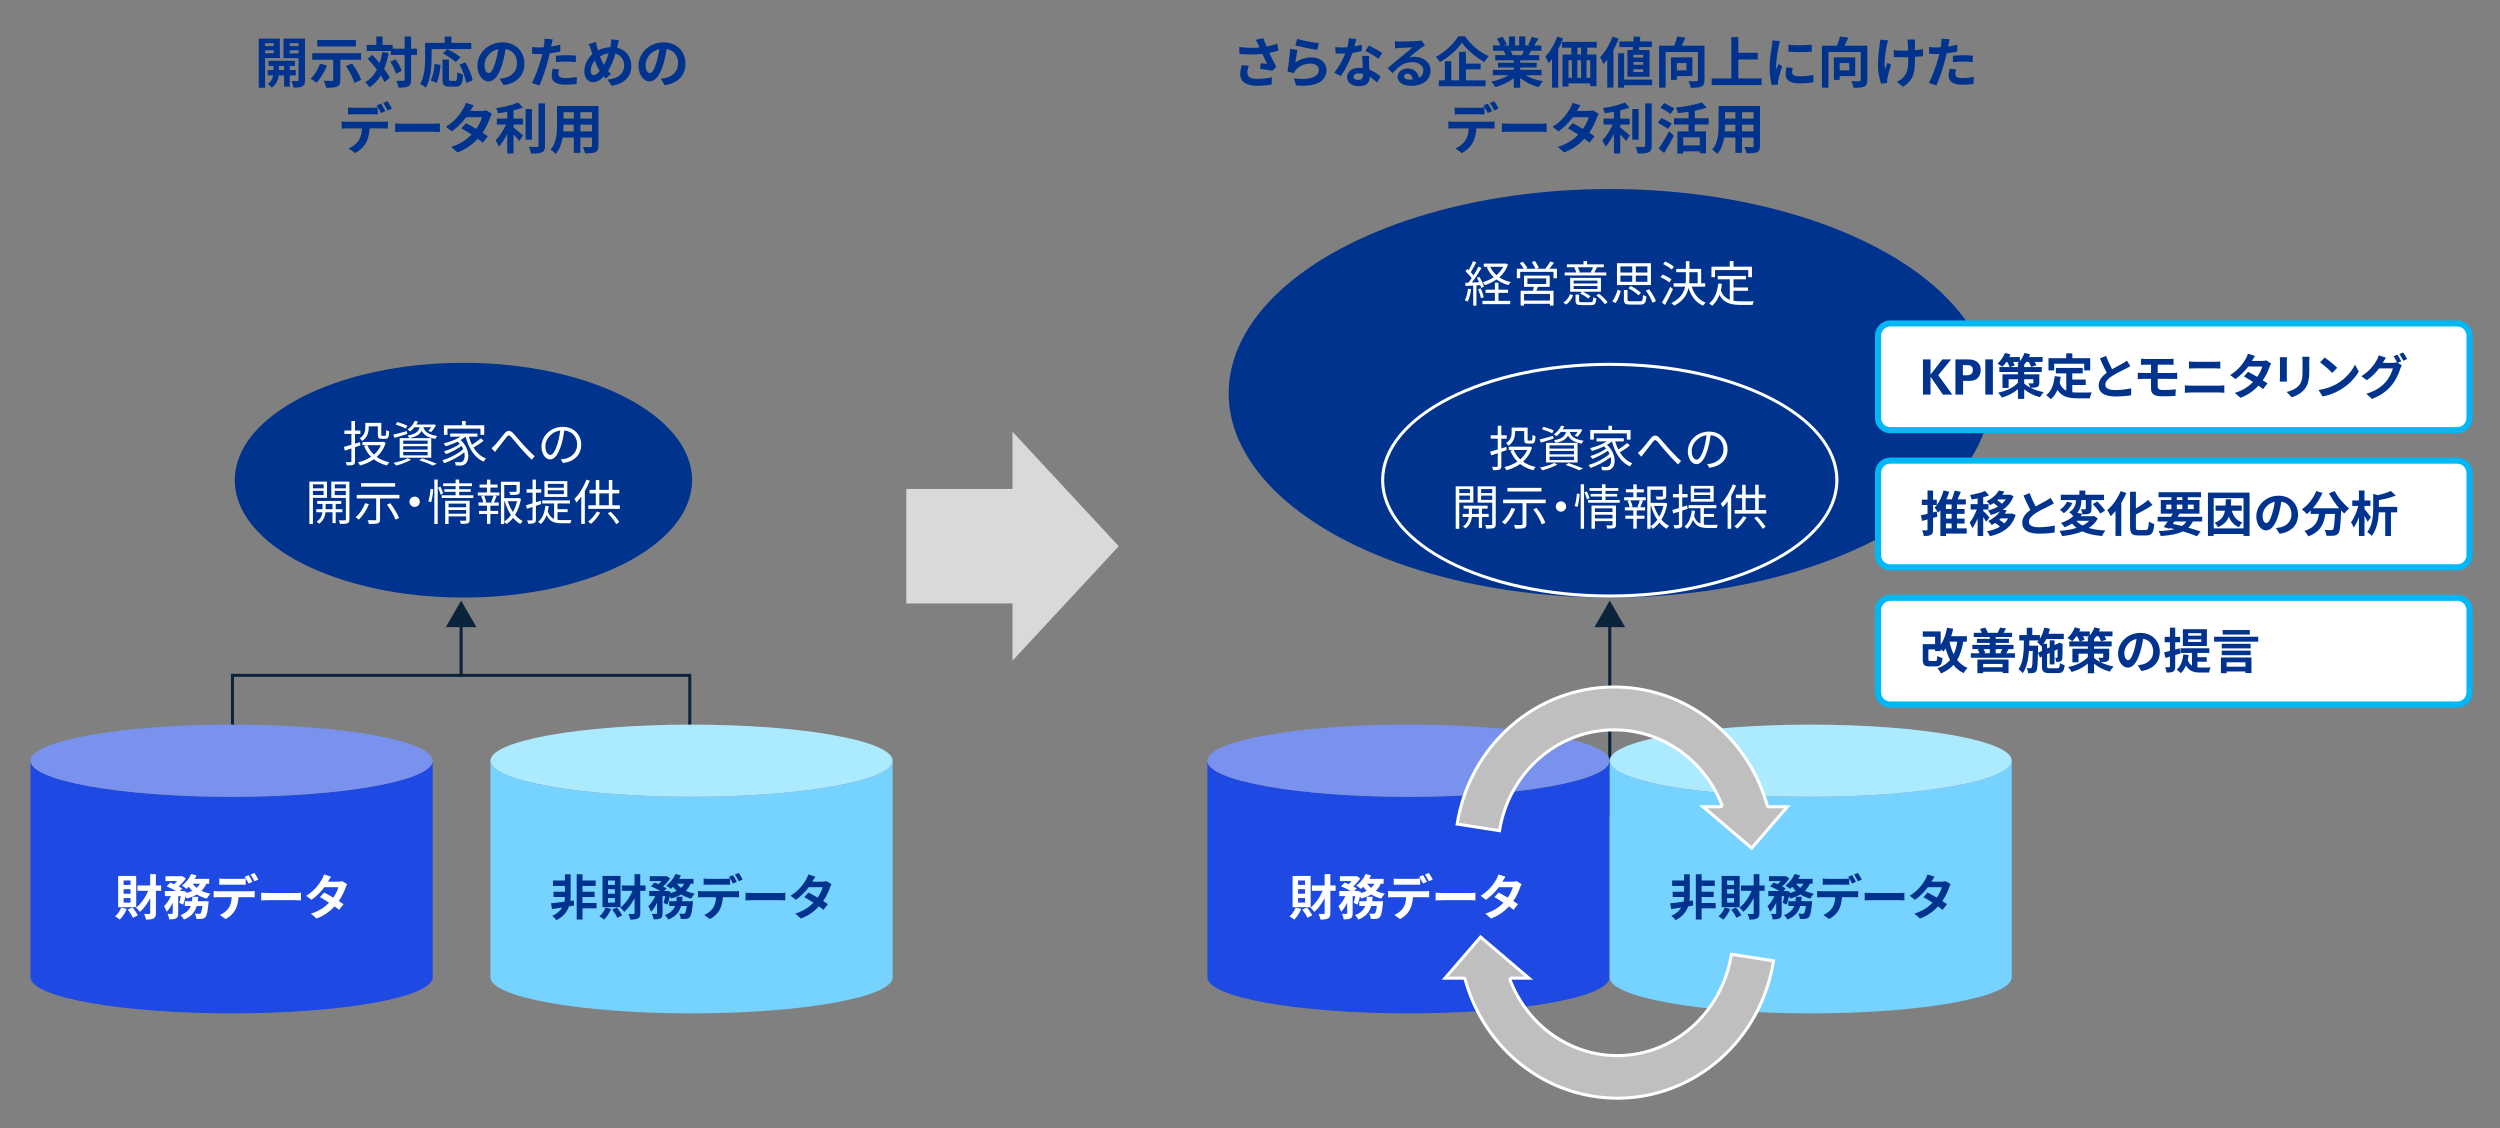 <?xml version="1.0" encoding="UTF-8"?>
<svg id="_レイヤー_1" data-name="レイヤー 1" xmlns="http://www.w3.org/2000/svg" viewBox="0 0 820 370">
  <rect x="0" y="0" width="820" height="370" fill="#808080" stroke="none"/>
  <g>
    <rect x="527.496" y="204.236" width="1.009" height="63.264" style="fill: #0c233c; stroke-width: 0px;"/>
    <polygon points="533.028 205.708 528 197 522.972 205.708 533.028 205.708" style="fill: #0c233c; stroke-width: 0px;"/>
  </g>
  <g>
    <polygon points="226.745 254.5 225.755 254.5 225.755 222.004 76.745 222.004 76.745 254.5 75.755 254.5 75.755 221.014 226.745 221.014 226.745 254.5" style="fill: #0c233c; stroke-width: 0px;"/>
    <g>
      <rect x="150.746" y="204.236" width="1.009" height="17.786" style="fill: #0c233c; stroke-width: 0px;"/>
      <polygon points="156.278 205.708 151.25 197 146.222 205.708 156.278 205.708" style="fill: #0c233c; stroke-width: 0px;"/>
    </g>
  </g>
  <ellipse cx="152" cy="157.5" rx="75" ry="38.5" style="fill: #00338d; stroke-width: 0px;"/>
  <g>
    <path d="M118.2,146.068c-.577.208-1.169.416-1.761.624v4.592c0,.656-.16.992-.591,1.184-.399.176-1.039.208-2.111.192-.032-.288-.208-.784-.352-1.072.72.016,1.376.016,1.584,0,.208,0,.288-.063.288-.304v-4.192c-.752.256-1.472.512-2.112.72l-.4-1.216c.688-.176,1.552-.432,2.512-.72v-3.552h-2.304v-1.12h2.304v-3.12h1.182v3.12h1.761v1.12h-1.761v3.2l1.633-.496.128,1.04ZM126.504,145.22c-.593,1.952-1.634,3.473-2.944,4.656,1.151.816,2.544,1.408,4.143,1.744-.256.24-.607.736-.783,1.056-1.681-.416-3.12-1.104-4.32-2.032-1.345.96-2.895,1.616-4.528,2.049-.128-.305-.4-.816-.64-1.057,1.537-.352,3.008-.943,4.272-1.792-.976-.992-1.743-2.176-2.303-3.552l.863-.256h-1.392v-1.088h6.639l.224-.048.769.319ZM120.935,140.324c0,1.392-.399,3.136-2.159,4.304-.16-.24-.576-.704-.8-.848,1.585-1.009,1.841-2.368,1.841-3.473v-1.6h5.246v3.808c0,.368.048.433.336.433h.865c.304,0,.368-.24.4-1.889.224.192.687.368.99.448-.08,1.937-.367,2.433-1.262,2.433h-1.169c-1.007,0-1.294-.288-1.294-1.408v-2.704h-2.994v.496ZM120.503,146.036c.479,1.184,1.2,2.224,2.144,3.088.961-.832,1.76-1.872,2.287-3.088h-4.431Z" style="fill: #fff; stroke-width: 0px;"/>
    <path d="M133.576,142.324c-1.44.464-2.944.929-4.144,1.312l-.464-1.04c1.152-.272,2.832-.753,4.464-1.201l.144.929ZM134.839,150.803c-1.296.752-3.296,1.488-4.88,1.92-.208-.224-.608-.688-.88-.896,1.632-.336,3.552-.896,4.688-1.536l1.072.512ZM133.096,140.579c-.736-.433-2.208-.991-3.344-1.342l.528-.816c1.104.304,2.576.832,3.344,1.231l-.528.927ZM131.096,143.717h10.352v6.414h-10.352v-6.414ZM132.248,145.589h8.016v-1.074h-8.016v1.074ZM132.248,147.461h8.016v-1.106h-8.016v1.106ZM132.248,149.349h8.016v-1.122h-8.016v1.122ZM135.943,140.131c-.4.496-.864.961-1.424,1.393-.224-.224-.608-.48-.896-.592,1.2-.833,2-1.902,2.416-2.862l1.072.176c-.16.336-.336.656-.544.992h5.472l.192-.049.8.24c-.448.814-1.04,1.711-1.6,2.271l-.96-.337c.336-.32.688-.769.976-1.232h-2.56c.352,1.232,1.248,2.386,4.528,2.882-.224.224-.496.672-.608.96-2.72-.479-3.888-1.505-4.48-2.657-.624,1.185-1.808,1.938-4.08,2.386-.096-.257-.368-.641-.56-.849,2.608-.464,3.568-1.265,3.952-2.722h-1.696ZM138.472,150.339c1.728.561,3.632,1.248,4.8,1.776l-1.312.592c-.992-.512-2.72-1.184-4.464-1.76l.976-.608Z" style="fill: #fff; stroke-width: 0px;"/>
    <path d="M158.616,144.548c-.96.8-2.24,1.632-3.312,2.256,1.024,1.648,2.384,2.929,4.112,3.601-.272.239-.624.704-.816,1.023-3.024-1.376-4.88-4.416-5.872-8.208h-.032c-.48.4-1.04.784-1.632,1.12,3.056,2.64,3.088,6.752,1.52,7.84-.528.416-.976.528-1.696.528-.384.016-.88,0-1.392-.032-.032-.319-.128-.815-.336-1.136.592.063,1.136.08,1.488.08.432,0,.784-.032,1.104-.304.576-.433.848-1.601.528-2.96-1.744,1.439-4.384,2.848-6.592,3.584-.144-.288-.4-.736-.624-.992,2.4-.656,5.296-2.16,6.864-3.632-.144-.353-.336-.688-.56-1.024-1.344.992-3.472,2.08-5.104,2.672-.144-.271-.416-.688-.64-.928,1.712-.48,3.968-1.521,5.2-2.464-.224-.24-.464-.48-.736-.721-1.248.624-2.64,1.137-3.92,1.521-.128-.224-.464-.72-.656-.928,1.936-.48,4.048-1.248,5.552-2.225h-3.408v-1.023h8.944v1.023h-2.816c.256.944.608,1.84,1.024,2.672.992-.624,2.144-1.456,2.896-2.128l.912.784ZM146.775,142.644h-1.168v-3.151h5.952v-1.408h1.184v1.408h6.08v3.151h-1.216v-2.048h-10.832v2.048Z" style="fill: #fff; stroke-width: 0px;"/>
    <path d="M162.328,145.972c.848-.863,2.176-2.655,3.104-3.775.912-1.072,1.76-1.232,2.816-.177.912.96,2.176,2.544,3.184,3.633.976,1.056,2.528,2.72,3.952,4l-1.008,1.136c-1.2-1.136-2.656-2.736-3.744-3.968-1.024-1.168-2.24-2.688-2.976-3.504-.688-.721-.976-.624-1.504.048-.736.928-2.048,2.688-2.848,3.647-.336.416-.688.896-.928,1.232l-1.184-1.232c.384-.288.72-.607,1.136-1.04Z" style="fill: #fff; stroke-width: 0px;"/>
    <path d="M183.927,150.676c.496-.032.976-.112,1.36-.191,2.032-.448,4.016-1.952,4.016-4.688,0-2.4-1.52-4.368-4.208-4.592-.208,1.472-.512,3.072-.944,4.56-.976,3.248-2.24,4.929-3.712,4.929-1.408,0-2.832-1.633-2.832-4.24,0-3.44,3.072-6.448,6.944-6.448,3.712,0,6.08,2.624,6.08,5.824,0,3.328-2.192,5.552-5.968,6.048l-.736-1.2ZM182.887,145.492c.4-1.312.704-2.816.88-4.272-3.04.384-4.896,2.992-4.896,5.12,0,2,.928,2.88,1.616,2.88.704,0,1.584-1.056,2.4-3.728Z" style="fill: #fff; stroke-width: 0px;"/>
    <path d="M102.639,163.299v8.593h-1.166v-13.935h5.79v5.342h-4.624ZM102.639,158.867v1.298h3.506v-1.298h-3.506ZM106.145,162.389v-1.378h-3.506v1.378h3.506ZM110.11,168.02v3.568h-1.054v-3.568h-2.274c-.096,1.072-.607,2.737-2.142,3.775-.176-.207-.528-.543-.784-.702,1.344-.815,1.792-2.145,1.888-3.073h-2v-1.007h2.032v-1.729h-1.728v-.974h7.886v.974h-1.824v1.729h2.176v1.007h-2.176ZM109.057,167.013v-1.729h-2.242v1.729h2.242ZM114.606,170.341c0,.704-.16,1.087-.623,1.295-.479.191-1.279.224-2.48.207-.032-.303-.208-.862-.384-1.182.88.032,1.745.032,1.985.016.256,0,.336-.096.336-.352v-7.01h-4.768v-5.358h5.934v12.384ZM109.807,158.867v1.298h3.634v-1.298h-3.634ZM113.44,162.405v-1.395h-3.634v1.395h3.634Z" style="fill: #fff; stroke-width: 0px;"/>
    <path d="M121.007,165.364c-.784,1.952-2.032,3.855-3.312,5.072-.224-.192-.768-.561-1.072-.721,1.296-1.12,2.464-2.863,3.168-4.672l1.216.32ZM131.007,162.324v1.168h-6.352v6.848c0,.752-.192,1.12-.752,1.312-.56.191-1.504.208-2.896.208-.064-.353-.256-.88-.432-1.232,1.088.032,2.128.032,2.416.017.304,0,.4-.08.4-.336v-6.816h-6.384v-1.168h14ZM129.6,159.636h-11.168v-1.168h11.168v1.168ZM128,165.061c1.168,1.487,2.416,3.52,2.88,4.863l-1.168.513c-.448-1.312-1.632-3.376-2.8-4.929l1.088-.447Z" style="fill: #fff; stroke-width: 0px;"/>
    <path d="M136,162.884c.944,0,1.696.752,1.696,1.696s-.752,1.696-1.696,1.696-1.696-.752-1.696-1.696.752-1.696,1.696-1.696Z" style="fill: #fff; stroke-width: 0px;"/>
    <path d="M140.496,164.421c.368-1.074.624-2.817.736-4.08l.88.112c-.064,1.248-.32,3.088-.688,4.271l-.928-.304ZM142.463,157.285h1.104v14.59h-1.104v-14.59ZM144.479,159.619c.352.706.736,1.664.88,2.241l-.832.417c-.128-.609-.496-1.601-.832-2.354l.784-.305ZM155.264,162.438v.909h-10.384v-.909h4.56v-1.122h-3.712v-.862h3.712v-1.01h-4.08v-.91h4.08v-1.248h1.168v1.248h4.208v.91h-4.208v1.01h3.808v.862h-3.808v1.122h4.656ZM154.032,170.549c0,.607-.128.911-.576,1.087-.448.176-1.152.191-2.288.176-.064-.288-.192-.719-.336-1.022.8.032,1.568.032,1.76.016.224,0,.304-.063.304-.271v-1.154h-5.76v2.496h-1.12v-7.614h8.016v6.288ZM147.136,165.188v1.201h5.76v-1.201h-5.76ZM152.896,168.501v-1.218h-5.76v1.218h5.76Z" style="fill: #fff; stroke-width: 0px;"/>
    <path d="M160.847,161.525h2.945v1.021h-1.665l.768.208c-.288.737-.608,1.506-.88,2.066h1.585v1.038h-2.753v1.729h2.545v1.006h-2.545v3.248h-1.118v-3.248h-2.624v-1.006h2.624v-1.729h-2.784v-1.038h1.567c-.096-.576-.368-1.426-.671-2.066l.785-.208h-1.904v-1.021h3.008v-1.586h-2.432v-1.022h2.432v-1.616h1.118v1.616h2.337v1.022h-2.337v1.586ZM161.086,164.645c.256-.576.608-1.473.785-2.098h-3.12c.352.673.656,1.569.735,2.114l-.56.16h2.768l-.608-.177ZM170.878,163.62c-.336,1.92-.975,3.729-1.934,5.263.736.865,1.582,1.569,2.526,2.033-.256.225-.624.656-.816.96-.878-.496-1.662-1.2-2.366-2.032-.608.8-1.329,1.505-2.145,2.064-.16-.24-.48-.56-.752-.784v.769h-1.086v-13.889h6.206v3.072c0,.592-.112.912-.623,1.088-.479.16-1.28.176-2.496.176-.048-.319-.208-.735-.368-1.04.992.032,1.825.032,2.065.017.256-.017.32-.064.32-.256v-1.969h-4.018v4.305h4.545l.208-.048.735.271ZM165.391,171.061c.848-.561,1.584-1.297,2.209-2.146-.896-1.31-1.585-2.863-2.065-4.527h-.144v6.673ZM166.543,164.388c.4,1.264.977,2.48,1.681,3.537.624-1.089,1.088-2.306,1.376-3.537h-3.057Z" style="fill: #fff; stroke-width: 0px;"/>
    <path d="M177.536,165.331c-.576.209-1.168.385-1.76.593v4.48c0,.656-.144.96-.544,1.152-.368.191-.976.239-1.984.224-.048-.288-.192-.769-.352-1.104.688.017,1.312.017,1.488.017.208,0,.288-.064.288-.305v-4.111c-.656.225-1.28.416-1.856.593l-.288-1.153c.592-.145,1.328-.368,2.144-.625v-3.503h-1.968v-1.104h1.968v-3.184h1.104v3.184h1.76v1.104h-1.76v3.152l1.616-.495.144,1.086ZM182.863,170.501c.464.064.976.096,1.504.096.384,0,2.56,0,3.088-.016-.16.256-.304.751-.352,1.054h-2.784c-2.304,0-3.984-.431-5.024-2.671-.448,1.2-1.072,2.177-1.92,2.929-.176-.192-.624-.561-.88-.721,1.424-1.12,2.128-2.913,2.384-5.28l1.104.129c-.08.592-.176,1.185-.32,1.711.464,1.344,1.168,2.08,2.08,2.465v-5.058h-3.904v-1.006h9.12v1.006h-4.096v1.874h3.312v.975h-3.312v2.514ZM186.08,162.995h-7.504v-5.182h7.504v5.182ZM184.943,158.707h-5.28v1.267h5.28v-1.267ZM184.943,160.803h-5.28v1.282h5.28v-1.282Z" style="fill: #fff; stroke-width: 0px;"/>
    <path d="M193.456,157.668c-.448,1.152-1.008,2.32-1.632,3.424v10.769h-1.168v-8.977c-.496.721-1.04,1.376-1.584,1.937-.128-.272-.464-.88-.672-1.168,1.568-1.521,3.04-3.92,3.936-6.336l1.12.352ZM196.879,168.148c-.8,1.392-1.984,2.784-3.056,3.695-.208-.208-.672-.592-.944-.735,1.088-.832,2.192-2.08,2.864-3.312l1.136.353ZM203.312,165.732v1.168h-10.336v-1.168h2.448v-3.904h-2.064v-1.152h2.064v-3.216h1.152v3.216h3.12v-3.231h1.152v3.231h2.272v1.152h-2.272v3.904h2.464ZM196.576,165.732h3.12v-3.904h-3.12v3.904ZM200.288,167.844c1.104,1.04,2.288,2.465,2.848,3.408l-1.008.656c-.528-.992-1.712-2.48-2.768-3.536l.928-.528Z" style="fill: #fff; stroke-width: 0px;"/>
  </g>
  <ellipse cx="528" cy="129" rx="125" ry="67" style="fill: #00338d; stroke-width: 0px;"/>
  <g>
    <path d="M482.528,94.888c-.224,1.503-.608,3.039-1.136,4.062-.192-.144-.672-.367-.928-.447.528-.977.864-2.4,1.04-3.807l1.024.191ZM484.272,93.614v6.648h-1.056v-6.592c-.912.048-1.776.096-2.512.144l-.096-1.048,1.056-.048c.336-.432.704-.944,1.056-1.472-.496-.721-1.328-1.616-2.064-2.28l.608-.769c.16.128.304.272.464.416.544-.896,1.104-2.096,1.44-2.976l1.04.416c-.544,1.056-1.216,2.32-1.808,3.216.352.353.672.72.928,1.04.624-.992,1.2-2.016,1.616-2.864l1.008.448c-.912,1.521-2.128,3.393-3.184,4.769l2.368-.097c-.224-.496-.48-1.008-.752-1.439l.832-.336c.656,1.023,1.296,2.404,1.504,3.269l-.896.398c-.064-.271-.16-.589-.288-.924l-1.264.08ZM485.664,94.585c.432.91.864,2.126,1.024,2.91l-.912.304c-.16-.8-.56-2-.976-2.928l.864-.286ZM491.488,98.694h3.856v1.072h-9.088v-1.072h4.064v-2.624h-3.04v-1.056h3.04v-2.303h1.168v2.303h3.152v1.056h-3.152v2.624ZM494.64,86.759c-.624,1.744-1.616,3.12-2.864,4.208,1.072.72,2.336,1.248,3.744,1.552-.24.258-.56.693-.736,1-1.472-.403-2.8-1.016-3.92-1.848-1.152.815-2.48,1.428-3.856,1.88-.16-.307-.448-.742-.688-.984,1.296-.368,2.544-.912,3.632-1.647-.944-.896-1.712-1.969-2.272-3.2l.64-.208h-1.648v-1.056h6.944l.224-.049.8.353ZM488.784,87.511c.48,1.04,1.184,1.968,2.064,2.736.896-.769,1.648-1.681,2.176-2.736h-4.24Z" style="fill: #fff; stroke-width: 0px;"/>
    <path d="M510.672,88.151v3.118h-1.136v-2.096h-10.912v2.096h-1.104v-3.118h2.256c-.304-.56-.832-1.296-1.296-1.855l1.008-.448c.576.624,1.216,1.504,1.488,2.08l-.48.224h3.12c-.224-.624-.736-1.52-1.184-2.191l1.04-.353c.48.672,1.04,1.632,1.248,2.24l-.784.304h2.912c.576-.688,1.264-1.68,1.632-2.384l1.232.416c-.48.672-1.04,1.392-1.552,1.968h2.512ZM504.432,94.086c-.16.448-.336.881-.512,1.281h5.632v4.862h-1.168v-.592h-8.496v.608h-1.12v-4.879h4.016c.112-.4.256-.865.352-1.281h-3.264v-3.694h8.432v3.694h-3.872ZM508.384,96.405h-8.496v2.179h8.496v-2.179ZM500.992,93.159h6.16v-1.842h-6.16v1.842Z" style="fill: #fff; stroke-width: 0px;"/>
    <path d="M512.736,99.255c1.104-.64,1.856-1.712,2.24-2.769l1.008.368c-.464,1.152-1.136,2.321-2.336,3.023l-.912-.623ZM526.864,90.342h-13.648v-.975h3.792c-.128-.464-.4-1.104-.672-1.585l.544-.129h-2.944v-.958h5.456v-1.071h1.168v1.071h5.488v.958h-2.848l.608.129c-.304.576-.624,1.137-.912,1.585h3.968v.975ZM525.104,95.686h-5.952c.928.4,1.968,1.009,2.512,1.489l-.736.752c-.544-.512-1.68-1.217-2.656-1.648l.608-.593h-3.872v-4.542h10.096v4.542ZM523.952,92.038h-7.808v.945h7.808v-.945ZM523.952,93.813h-7.808v.979h7.808v-.979ZM521.728,99.111c.688,0,.784-.191.864-1.615.24.176.72.319,1.008.399-.112,1.775-.48,2.19-1.76,2.19h-3.024c-1.6,0-2.032-.288-2.032-1.438v-2.049h1.168v2.049c0,.384.128.464.96.464h2.816ZM517.488,87.653c.304.513.576,1.153.688,1.586l-.464.128h4.448l-.4-.111c.256-.449.576-1.105.784-1.603h-5.056ZM524.464,96.344c1.088.8,2.288,1.968,2.848,2.832l-.96.591c-.512-.847-1.712-2.047-2.8-2.863l.912-.56Z" style="fill: #fff; stroke-width: 0px;"/>
    <path d="M528.832,98.855c.784-.992,1.392-2.561,1.744-3.81l1.056.368c-.384,1.312-.944,2.978-1.728,4l-1.072-.559ZM541.504,93.493h-11.136v-7.165h11.136v7.165ZM531.488,89.399h3.888v-2.018h-3.888v2.018ZM531.488,92.439h3.888v-2.034h-3.888v2.034ZM537.92,98.808c.784,0,.912-.256.992-2.048.272.191.768.368,1.104.448-.16,2.158-.544,2.701-2,2.701h-3.216c-1.712,0-2.16-.351-2.16-1.613v-3.17h1.184v3.153c0,.448.16.528,1.056.528h3.04ZM537.424,96.871c-.688-.721-2.128-1.697-3.312-2.337l.784-.721c1.184.576,2.624,1.537,3.344,2.257l-.816.801ZM540.336,87.382h-3.792v2.018h3.792v-2.018ZM540.336,90.405h-3.792v2.034h3.792v-2.034ZM540.896,94.872c.928,1.199,1.888,2.815,2.256,3.903l-1.152.512c-.32-1.071-1.248-2.735-2.16-3.983l1.056-.432Z" style="fill: #fff; stroke-width: 0px;"/>
    <path d="M547.568,92.631c-.624-.544-1.872-1.265-2.912-1.696l.656-.896c1.008.399,2.288,1.071,2.928,1.6l-.672.992ZM548.752,94.822c-.768,1.696-1.776,3.681-2.624,5.185l-1.024-.752c.784-1.248,1.904-3.344,2.736-5.168l.912.735ZM548.336,88.423c-.592-.561-1.824-1.328-2.832-1.792l.64-.864c1.024.432,2.272,1.136,2.88,1.712l-.688.944ZM554.88,94.022c.784,2.48,2.288,4.353,4.56,5.232-.272.224-.656.688-.816,1.008-2.384-1.024-3.92-3.056-4.784-5.792-.48,2.208-1.712,4.256-4.704,5.792-.208-.24-.64-.656-.928-.848,2.928-1.456,4.064-3.345,4.496-5.393h-3.76v-1.104h3.936c.064-.608.08-1.232.08-1.856v-1.775h-3.152v-1.104h3.152v-2.528h1.168v2.528h3.856v4.736h1.328v1.104h-4.432ZM554.128,91.079c0,.607-.016,1.231-.064,1.84h2.768v-3.632h-2.704v1.792Z" style="fill: #fff; stroke-width: 0px;"/>
    <path d="M568.592,98.647c.784.145,1.664.192,2.592.192.576,0,3.328,0,4.096-.017-.192.288-.4.847-.448,1.198h-3.712c-3.312,0-5.696-.575-7.152-3.279-.56,1.473-1.344,2.656-2.384,3.567-.192-.208-.688-.623-.976-.799,1.776-1.376,2.64-3.648,2.992-6.512l1.216.111c-.096.753-.224,1.457-.384,2.128.608,1.681,1.632,2.593,2.944,3.089v-6.705h-3.968v-1.118h9.264v1.118h-4.08v2.657h4.736v1.103h-4.736v3.266ZM562.528,90.919h-1.168v-3.455h6v-1.824h1.232v1.824h6.048v3.455h-1.216v-2.337h-10.896v2.337Z" style="fill: #fff; stroke-width: 0px;"/>
  </g>
  <g>
    <path d="M494.2,147.623c-.577.208-1.169.416-1.761.624v4.592c0,.656-.16.992-.591,1.184-.399.176-1.039.208-2.111.192-.032-.288-.208-.784-.352-1.072.72.016,1.376.016,1.584,0,.208,0,.288-.063.288-.304v-4.192c-.752.256-1.472.512-2.112.72l-.4-1.216c.688-.176,1.552-.432,2.512-.72v-3.552h-2.304v-1.12h2.304v-3.12h1.182v3.12h1.761v1.12h-1.761v3.2l1.633-.496.128,1.04ZM502.505,146.774c-.593,1.952-1.634,3.473-2.944,4.656,1.151.816,2.544,1.408,4.143,1.744-.256.24-.607.736-.783,1.056-1.681-.416-3.12-1.104-4.32-2.032-1.345.96-2.895,1.616-4.528,2.049-.128-.305-.4-.816-.64-1.057,1.537-.352,3.008-.943,4.272-1.792-.976-.992-1.743-2.176-2.303-3.552l.863-.256h-1.392v-1.088h6.639l.224-.048.769.319ZM496.935,141.879c0,1.392-.399,3.136-2.159,4.304-.16-.24-.576-.704-.8-.848,1.585-1.009,1.841-2.368,1.841-3.473v-1.6h5.246v3.808c0,.368.048.433.336.433h.865c.304,0,.368-.24.4-1.889.224.192.687.368.99.448-.08,1.937-.367,2.433-1.262,2.433h-1.169c-1.007,0-1.294-.288-1.294-1.408v-2.704h-2.994v.496ZM496.504,147.591c.479,1.184,1.2,2.224,2.144,3.088.961-.832,1.76-1.872,2.287-3.088h-4.431Z" style="fill: #fff; stroke-width: 0px;"/>
    <path d="M509.576,143.879c-1.44.464-2.944.929-4.144,1.312l-.464-1.04c1.152-.272,2.832-.753,4.464-1.201l.144.929ZM510.84,152.357c-1.296.752-3.296,1.488-4.88,1.92-.208-.224-.608-.688-.88-.896,1.632-.336,3.552-.896,4.688-1.536l1.072.512ZM509.096,142.134c-.736-.433-2.208-.991-3.344-1.342l.528-.816c1.104.304,2.576.832,3.344,1.231l-.528.927ZM507.096,145.271h10.352v6.414h-10.352v-6.414ZM508.248,147.144h8.016v-1.074h-8.016v1.074ZM508.248,149.016h8.016v-1.106h-8.016v1.106ZM508.248,150.903h8.016v-1.122h-8.016v1.122ZM511.944,141.686c-.4.496-.864.961-1.424,1.393-.224-.224-.608-.48-.896-.592,1.2-.833,2-1.902,2.416-2.862l1.072.176c-.16.336-.336.656-.544.992h5.472l.192-.049.8.24c-.448.814-1.04,1.711-1.6,2.271l-.96-.337c.336-.32.688-.769.976-1.232h-2.56c.352,1.232,1.248,2.386,4.528,2.882-.224.224-.496.672-.608.96-2.72-.479-3.888-1.505-4.48-2.657-.624,1.185-1.808,1.938-4.08,2.386-.096-.257-.368-.641-.56-.849,2.608-.464,3.568-1.265,3.952-2.722h-1.696ZM514.472,151.894c1.728.561,3.632,1.248,4.8,1.776l-1.312.592c-.992-.512-2.72-1.184-4.464-1.76l.976-.608Z" style="fill: #fff; stroke-width: 0px;"/>
    <path d="M534.616,146.103c-.96.8-2.24,1.632-3.312,2.256,1.024,1.648,2.384,2.929,4.112,3.601-.272.239-.624.704-.816,1.023-3.024-1.376-4.88-4.416-5.872-8.208h-.032c-.48.4-1.04.784-1.632,1.12,3.056,2.64,3.088,6.752,1.52,7.84-.528.416-.976.528-1.696.528-.384.016-.88,0-1.392-.032-.032-.319-.128-.815-.336-1.136.592.063,1.136.08,1.488.08.432,0,.784-.032,1.104-.304.576-.433.848-1.601.528-2.96-1.744,1.439-4.384,2.848-6.592,3.584-.144-.288-.4-.736-.624-.992,2.4-.656,5.296-2.16,6.864-3.632-.144-.353-.336-.688-.56-1.024-1.344.992-3.472,2.08-5.104,2.672-.144-.271-.416-.688-.64-.928,1.712-.48,3.968-1.521,5.2-2.464-.224-.24-.464-.48-.736-.721-1.248.624-2.64,1.137-3.92,1.521-.128-.224-.464-.72-.656-.928,1.936-.48,4.048-1.248,5.552-2.225h-3.408v-1.023h8.944v1.023h-2.816c.256.944.608,1.84,1.024,2.672.992-.624,2.144-1.456,2.896-2.128l.912.784ZM522.776,144.198h-1.168v-3.151h5.952v-1.408h1.184v1.408h6.08v3.151h-1.216v-2.048h-10.832v2.048Z" style="fill: #fff; stroke-width: 0px;"/>
    <path d="M538.328,147.526c.848-.863,2.176-2.655,3.104-3.775.912-1.072,1.76-1.232,2.816-.177.912.96,2.176,2.544,3.184,3.633.976,1.056,2.528,2.72,3.952,4l-1.008,1.136c-1.2-1.136-2.656-2.736-3.744-3.968-1.024-1.168-2.24-2.688-2.976-3.504-.688-.721-.976-.624-1.504.048-.736.928-2.048,2.688-2.848,3.647-.336.416-.688.896-.928,1.232l-1.184-1.232c.384-.288.72-.607,1.136-1.04Z" style="fill: #fff; stroke-width: 0px;"/>
    <path d="M559.928,152.23c.496-.032.976-.112,1.36-.191,2.032-.448,4.016-1.952,4.016-4.688,0-2.4-1.52-4.368-4.208-4.592-.208,1.472-.512,3.072-.944,4.56-.976,3.248-2.24,4.929-3.712,4.929-1.408,0-2.832-1.633-2.832-4.24,0-3.44,3.072-6.448,6.944-6.448,3.712,0,6.08,2.624,6.08,5.824,0,3.328-2.192,5.552-5.968,6.048l-.736-1.2ZM558.888,147.047c.4-1.312.704-2.816.88-4.272-3.04.384-4.896,2.992-4.896,5.12,0,2,.928,2.88,1.616,2.88.704,0,1.584-1.056,2.4-3.728Z" style="fill: #fff; stroke-width: 0px;"/>
    <path d="M478.639,164.854v8.593h-1.166v-13.935h5.79v5.342h-4.624ZM478.639,160.422v1.298h3.506v-1.298h-3.506ZM482.145,163.943v-1.378h-3.506v1.378h3.506ZM486.111,169.574v3.568h-1.054v-3.568h-2.274c-.096,1.072-.607,2.737-2.142,3.775-.176-.207-.528-.543-.784-.702,1.344-.815,1.792-2.145,1.888-3.073h-2v-1.007h2.032v-1.729h-1.728v-.974h7.886v.974h-1.824v1.729h2.176v1.007h-2.176ZM485.057,168.567v-1.729h-2.242v1.729h2.242ZM490.607,171.896c0,.704-.16,1.087-.623,1.295-.479.191-1.279.224-2.48.207-.032-.303-.208-.862-.384-1.182.88.032,1.745.032,1.985.016.256,0,.336-.096.336-.352v-7.01h-4.768v-5.358h5.934v12.384ZM485.807,160.422v1.298h3.634v-1.298h-3.634ZM489.441,163.96v-1.395h-3.634v1.395h3.634Z" style="fill: #fff; stroke-width: 0px;"/>
    <path d="M497.008,166.919c-.784,1.952-2.032,3.855-3.312,5.072-.224-.192-.768-.561-1.072-.721,1.296-1.12,2.464-2.863,3.168-4.672l1.216.32ZM507.008,163.879v1.168h-6.352v6.848c0,.752-.192,1.12-.752,1.312-.56.191-1.504.208-2.896.208-.064-.353-.256-.88-.432-1.232,1.088.032,2.128.032,2.416.017.304,0,.4-.08.4-.336v-6.816h-6.384v-1.168h14ZM505.6,161.19h-11.168v-1.168h11.168v1.168ZM504,166.615c1.168,1.487,2.416,3.52,2.88,4.863l-1.168.513c-.448-1.312-1.632-3.376-2.8-4.929l1.088-.447Z" style="fill: #fff; stroke-width: 0px;"/>
    <path d="M512,164.438c.944,0,1.696.752,1.696,1.696s-.752,1.696-1.696,1.696-1.696-.752-1.696-1.696.752-1.696,1.696-1.696Z" style="fill: #fff; stroke-width: 0px;"/>
    <path d="M516.496,165.976c.368-1.074.624-2.817.736-4.08l.88.112c-.064,1.248-.32,3.088-.688,4.271l-.928-.304ZM518.464,158.84h1.104v14.59h-1.104v-14.59ZM520.48,161.174c.352.706.736,1.664.88,2.241l-.832.417c-.128-.609-.496-1.601-.832-2.354l.784-.305ZM531.264,163.992v.909h-10.384v-.909h4.56v-1.122h-3.712v-.862h3.712v-1.01h-4.08v-.91h4.08v-1.248h1.168v1.248h4.208v.91h-4.208v1.01h3.808v.862h-3.808v1.122h4.656ZM530.032,172.104c0,.607-.128.911-.576,1.087-.448.176-1.152.191-2.288.176-.064-.288-.192-.719-.336-1.022.8.032,1.568.032,1.76.016.224,0,.304-.063.304-.271v-1.154h-5.76v2.496h-1.12v-7.614h8.016v6.288ZM523.136,166.742v1.201h5.76v-1.201h-5.76ZM528.896,170.056v-1.218h-5.76v1.218h5.76Z" style="fill: #fff; stroke-width: 0px;"/>
    <path d="M536.847,163.08h2.945v1.021h-1.665l.768.208c-.288.737-.608,1.506-.88,2.066h1.585v1.038h-2.753v1.729h2.545v1.006h-2.545v3.248h-1.118v-3.248h-2.624v-1.006h2.624v-1.729h-2.784v-1.038h1.567c-.096-.576-.368-1.426-.671-2.066l.785-.208h-1.904v-1.021h3.008v-1.586h-2.432v-1.022h2.432v-1.616h1.118v1.616h2.337v1.022h-2.337v1.586ZM537.087,166.199c.256-.576.608-1.473.785-2.098h-3.12c.352.673.656,1.569.735,2.114l-.56.16h2.768l-.608-.177ZM546.879,165.175c-.336,1.92-.975,3.729-1.934,5.263.736.865,1.582,1.569,2.526,2.033-.256.225-.624.656-.816.96-.878-.496-1.662-1.2-2.366-2.032-.608.8-1.329,1.505-2.145,2.064-.16-.24-.48-.56-.752-.784v.769h-1.086v-13.889h6.206v3.072c0,.592-.112.912-.623,1.088-.479.16-1.28.176-2.496.176-.048-.319-.208-.735-.368-1.04.992.032,1.825.032,2.065.017.256-.017.32-.064.32-.256v-1.969h-4.018v4.305h4.545l.208-.048.735.271ZM541.391,172.615c.848-.561,1.584-1.297,2.209-2.146-.896-1.31-1.585-2.863-2.065-4.527h-.144v6.673ZM542.543,165.942c.4,1.264.977,2.48,1.681,3.537.624-1.089,1.088-2.306,1.376-3.537h-3.057Z" style="fill: #fff; stroke-width: 0px;"/>
    <path d="M553.536,166.886c-.576.209-1.168.385-1.76.593v4.48c0,.656-.144.96-.544,1.152-.368.191-.976.239-1.984.224-.048-.288-.192-.769-.352-1.104.688.017,1.312.017,1.488.017.208,0,.288-.064.288-.305v-4.111c-.656.225-1.28.416-1.856.593l-.288-1.153c.592-.145,1.328-.368,2.144-.625v-3.503h-1.968v-1.104h1.968v-3.184h1.104v3.184h1.76v1.104h-1.76v3.152l1.616-.495.144,1.086ZM558.864,172.056c.464.064.976.096,1.504.096.384,0,2.56,0,3.088-.016-.16.256-.304.751-.352,1.054h-2.784c-2.304,0-3.984-.431-5.024-2.671-.448,1.2-1.072,2.177-1.92,2.929-.176-.192-.624-.561-.88-.721,1.424-1.12,2.128-2.913,2.384-5.28l1.104.129c-.08.592-.176,1.185-.32,1.711.464,1.344,1.168,2.08,2.08,2.465v-5.058h-3.904v-1.006h9.12v1.006h-4.096v1.874h3.312v.975h-3.312v2.514ZM562.08,164.55h-7.504v-5.182h7.504v5.182ZM560.944,160.262h-5.28v1.267h5.28v-1.267ZM560.944,162.357h-5.28v1.282h5.28v-1.282Z" style="fill: #fff; stroke-width: 0px;"/>
    <path d="M569.456,159.223c-.448,1.152-1.008,2.32-1.632,3.424v10.769h-1.168v-8.977c-.496.721-1.04,1.376-1.584,1.937-.128-.272-.464-.88-.672-1.168,1.568-1.521,3.04-3.92,3.936-6.336l1.12.352ZM572.88,169.703c-.8,1.392-1.984,2.784-3.056,3.695-.208-.208-.672-.592-.944-.735,1.088-.832,2.192-2.08,2.864-3.312l1.136.353ZM579.312,167.287v1.168h-10.336v-1.168h2.448v-3.904h-2.064v-1.152h2.064v-3.216h1.152v3.216h3.12v-3.231h1.152v3.231h2.272v1.152h-2.272v3.904h2.464ZM572.576,167.287h3.12v-3.904h-3.12v3.904ZM576.288,169.398c1.104,1.04,2.288,2.465,2.848,3.408l-1.008.656c-.528-.992-1.712-2.48-2.768-3.536l.928-.528Z" style="fill: #fff; stroke-width: 0px;"/>
  </g>
  <path d="M528,120.008c40.799,0,73.992,16.819,73.992,37.492s-33.193,37.492-73.992,37.492-73.992-16.819-73.992-37.492,33.193-37.492,73.992-37.492M528,119c-41.421,0-75,17.237-75,38.5s33.579,38.5,75,38.5,75-17.237,75-38.5-33.579-38.5-75-38.5h0Z" style="fill: #fff; stroke-width: 0px;"/>
  <g>
    <path d="M86.954,19.021v9.758h-2.086V12.652h6.928v6.369h-4.842ZM86.954,14.18v.92h2.828v-.92h-2.828ZM89.782,17.476v-.992h-2.828v.992h2.828ZM95.054,24.728v3.709h-1.87v-3.709h-1.73c-.18,1.243-.773,2.989-2.302,4.033-.306-.378-.955-.936-1.369-1.224,1.153-.721,1.657-1.891,1.837-2.81h-1.819v-1.743h1.892v-1.353h-1.64v-1.689h8.693v1.689h-1.692v1.353h1.98v1.743h-1.98ZM93.184,22.984v-1.353h-1.676v1.353h1.676ZM100.04,26.278c0,1.097-.198,1.69-.845,2.032-.647.359-1.583.413-2.952.413-.072-.593-.36-1.564-.648-2.122.811.036,1.693.036,1.963.019.288,0,.378-.108.378-.36v-7.202h-4.95v-6.405h7.054v13.626ZM95.018,14.18v.92h2.918v-.92h-2.918ZM97.936,17.512v-1.028h-2.918v1.028h2.918Z" style="fill: #00338d; stroke-width: 0px;"/>
    <path d="M107.241,21.489c-.792,2.105-2.142,4.283-3.42,5.634-.45-.378-1.422-1.008-1.98-1.278,1.296-1.188,2.502-3.096,3.132-4.95l2.268.595ZM111.633,19.581v6.678c0,1.206-.252,1.8-1.098,2.143-.828.342-2.016.378-3.582.378-.108-.666-.432-1.639-.756-2.286,1.026.054,2.286.071,2.628.054.342,0,.468-.09.468-.342v-6.624h-6.876v-2.143h16.002v2.143h-6.786ZM116.745,15.243h-12.69v-2.124h12.69v2.124ZM115.485,20.823c1.188,1.655,2.484,3.834,2.988,5.363l-2.232.99c-.396-1.476-1.62-3.798-2.772-5.508l2.016-.846Z" style="fill: #00338d; stroke-width: 0px;"/>
    <path d="M127.473,17.349c-.342,1.944-.828,3.69-1.476,5.238.792,1.044,1.44,2.052,1.854,2.916l-1.71,1.458c-.288-.648-.702-1.404-1.224-2.214-.954,1.584-2.178,2.88-3.69,3.888-.252-.432-.99-1.278-1.44-1.674,1.674-.972,2.916-2.358,3.834-4.086-.954-1.278-2.016-2.556-3.006-3.654l1.53-1.206c.774.828,1.602,1.746,2.376,2.7.378-1.116.666-2.322.864-3.636l2.088.27ZM136.761,18.015h-1.926v8.101c0,1.206-.216,1.836-.9,2.178-.684.378-1.746.468-3.24.468-.072-.63-.378-1.656-.684-2.304,1.008.054,1.98.036,2.286.036.324,0,.432-.09.432-.378v-8.101h-4.518v-1.296h-7.92v-1.979h3.132v-2.754h2.052v2.754h3.33v1.224h3.924v-3.996h2.106v3.996h1.926v2.052ZM129.741,19.437c.846,1.188,1.71,2.736,1.998,3.799l-1.854.953c-.27-1.062-1.044-2.699-1.854-3.924l1.71-.828Z" style="fill: #00338d; stroke-width: 0px;"/>
    <path d="M141.584,18.591c0,2.898-.27,7.344-1.89,10.152-.396-.36-1.35-.973-1.854-1.206,1.476-2.574,1.602-6.354,1.602-8.946v-4.536h6.408v-2.069h2.232v2.069h6.498v2.034h-12.996v2.502ZM141.261,26.367c.756-1.368,1.134-3.456,1.314-5.454l1.926.414c-.198,2.069-.522,4.445-1.332,5.886l-1.908-.846ZM149.289,26.529c.54,0,.648-.414.72-2.898.45.378,1.332.72,1.89.864-.198,3.078-.738,3.941-2.412,3.941h-1.998c-1.908,0-2.358-.63-2.358-2.628v-6.281h2.124v6.264c0,.647.072.738.576.738h1.458ZM149.487,20.354c-.864-.846-2.754-2.052-4.23-2.808l1.422-1.422c1.44.702,3.384,1.782,4.356,2.628l-1.548,1.602ZM152.637,20.445c1.062,1.871,2.106,4.248,2.394,5.886l-2.106.864c-.234-1.603-1.17-4.104-2.196-6.013l1.908-.737Z" style="fill: #00338d; stroke-width: 0px;"/>
    <path d="M163.869,25.845c.684-.09,1.188-.18,1.656-.288,2.286-.54,4.05-2.178,4.05-4.77,0-2.466-1.332-4.302-3.726-4.716-.252,1.512-.558,3.168-1.062,4.842-1.062,3.6-2.61,5.796-4.554,5.796-1.962,0-3.636-2.178-3.636-5.185,0-4.104,3.582-7.632,8.208-7.632,4.41,0,7.2,3.078,7.2,6.967,0,3.743-2.304,6.407-6.804,7.092l-1.332-2.106ZM162.482,20.445c.414-1.314.738-2.845.954-4.32-2.952.612-4.518,3.204-4.518,5.166,0,1.8.72,2.682,1.386,2.682.738,0,1.458-1.116,2.178-3.527Z" style="fill: #00338d; stroke-width: 0px;"/>
    <path d="M183.759,16.917c-1.062.234-2.268.432-3.456.576-.162.773-.342,1.565-.54,2.286-.648,2.502-1.854,6.155-2.826,8.243l-2.502-.827c1.062-1.782,2.412-5.526,3.078-8.028.126-.468.252-.972.378-1.477-.414.019-.81.036-1.17.036-.864,0-1.53-.036-2.16-.071l-.054-2.232c.918.108,1.512.144,2.25.144.522,0,1.044-.018,1.584-.054.072-.396.126-.738.162-1.025.09-.666.108-1.387.072-1.801l2.718.217c-.126.485-.288,1.277-.378,1.674l-.144.684c1.008-.162,2.016-.359,2.988-.594v2.25ZM183.399,22.767c-.144.504-.252,1.099-.252,1.494,0,.774.45,1.351,2.358,1.351,1.188,0,2.43-.126,3.708-.36l-.09,2.286c-1.008.126-2.214.252-3.636.252-3.006,0-4.536-1.044-4.536-2.844,0-.811.162-1.675.306-2.376l2.142.197ZM182.355,18.285c.99-.09,2.268-.181,3.42-.181,1.008,0,2.088.055,3.132.162l-.054,2.143c-.882-.108-1.98-.216-3.06-.216-1.242,0-2.322.054-3.438.197v-2.105Z" style="fill: #00338d; stroke-width: 0px;"/>
    <path d="M202.389,15.639c2.79.63,4.68,2.88,4.68,6.013,0,3.779-2.7,5.939-6.426,6.497l-1.368-2.052c3.924-.342,5.454-2.34,5.454-4.572,0-1.979-1.08-3.438-2.88-3.924-.612,2.07-1.386,4.122-2.412,5.67.324.378.648.738.972,1.062l-1.782,1.422c-.216-.234-.432-.468-.612-.702-1.206,1.296-2.196,1.908-3.51,1.908-1.476,0-2.844-1.26-2.844-3.564,0-2.052,1.026-4.212,2.628-5.634-.162-.468-.324-.954-.468-1.439-.198-.648-.414-1.206-.72-1.854l2.34-.72c.108.576.252,1.17.396,1.691.09.343.198.721.324,1.099,1.35-.702,2.664-1.008,4.032-1.062.072-.306.126-.594.18-.863.09-.522.144-1.278.126-1.692l2.466.234c-.144.485-.306,1.35-.414,1.8l-.162.684ZM196.719,23.289c-.558-.864-1.134-2.07-1.656-3.42-.828.99-1.296,2.25-1.296,3.348,0,.864.36,1.422,1.008,1.422.63,0,1.296-.54,1.944-1.35ZM196.809,18.482c.396,1.099.846,2.124,1.26,2.826.63-1.134,1.17-2.502,1.584-3.815-1.08.126-2.016.485-2.844.989Z" style="fill: #00338d; stroke-width: 0px;"/>
    <path d="M216.699,25.845c.684-.09,1.188-.18,1.656-.288,2.286-.54,4.05-2.178,4.05-4.77,0-2.466-1.332-4.302-3.726-4.716-.252,1.512-.558,3.168-1.062,4.842-1.062,3.6-2.61,5.796-4.554,5.796-1.962,0-3.636-2.178-3.636-5.185,0-4.104,3.582-7.632,8.208-7.632,4.41,0,7.2,3.078,7.2,6.967,0,3.743-2.304,6.407-6.804,7.092l-1.332-2.106ZM215.313,20.445c.414-1.314.738-2.845.954-4.32-2.952.612-4.518,3.204-4.518,5.166,0,1.8.72,2.682,1.386,2.682.738,0,1.458-1.116,2.178-3.527Z" style="fill: #00338d; stroke-width: 0px;"/>
    <path d="M125.583,39.938c.378,0,1.17-.036,1.638-.108v2.341c-.45-.036-1.134-.055-1.638-.055h-4.338c-.108,1.854-.504,3.366-1.152,4.626-.63,1.242-2.016,2.646-3.618,3.456l-2.106-1.529c1.278-.486,2.538-1.513,3.258-2.574.738-1.116,1.044-2.466,1.116-3.979h-4.95c-.522,0-1.224.036-1.728.072v-2.358c.54.072,1.17.108,1.728.108h11.79ZM116.079,37.49c-.612,0-1.386.019-1.926.055v-2.322c.576.09,1.314.144,1.926.144h5.886c.612,0,1.332-.054,1.944-.144v2.322c-.612-.036-1.314-.055-1.944-.055h-5.886ZM124.971,37.076c-.378-.737-.936-1.8-1.422-2.502l1.44-.594c.45.666,1.08,1.8,1.422,2.466l-1.44.63ZM127.13,36.248c-.378-.756-.954-1.8-1.44-2.483l1.422-.594c.468.684,1.134,1.817,1.44,2.447l-1.422.63Z" style="fill: #00338d; stroke-width: 0px;"/>
    <path d="M129.615,40.479c.648.054,1.962.108,2.898.108h9.666c.828,0,1.638-.072,2.106-.108v2.826c-.432-.019-1.35-.09-2.106-.09h-9.666c-1.026,0-2.232.036-2.898.09v-2.826Z" style="fill: #00338d; stroke-width: 0px;"/>
    <path d="M161.349,37.328c-.198.343-.432.828-.594,1.278-.468,1.386-1.296,3.204-2.484,4.932.666.414,1.278.828,1.728,1.152l-1.638,2.106c-.432-.378-1.008-.811-1.674-1.278-1.602,1.746-3.726,3.366-6.642,4.482l-2.088-1.818c3.186-.972,5.22-2.502,6.714-4.032-1.224-.792-2.448-1.53-3.366-2.052l1.53-1.71c.954.485,2.178,1.17,3.384,1.89.882-1.277,1.602-2.754,1.872-3.834h-5.166c-1.26,1.674-2.934,3.402-4.752,4.645l-1.944-1.494c3.168-1.944,4.842-4.41,5.742-5.977.27-.432.648-1.26.81-1.89l2.61.81c-.432.631-.9,1.458-1.116,1.836l-.018.019h3.69c.558,0,1.17-.072,1.566-.198l1.836,1.134Z" style="fill: #00338d; stroke-width: 0px;"/>
    <path d="M168.441,41.828c.882.666,2.664,2.196,3.15,2.574l-1.242,1.836c-.432-.558-1.188-1.368-1.908-2.105v6.21h-2.07v-6.444c-.81,1.638-1.764,3.187-2.754,4.23-.216-.631-.738-1.549-1.08-2.089,1.296-1.26,2.61-3.312,3.42-5.184h-3.006v-1.962h3.42v-2.232c-1.026.198-2.052.36-3.024.486-.09-.468-.36-1.224-.612-1.674,2.592-.378,5.49-1.062,7.236-1.854l1.512,1.656c-.9.36-1.944.666-3.042.937v2.682h3.096v1.962h-3.096v.972ZM174.471,45.807h-2.088v-10.062h2.088v10.062ZM178.755,33.908v13.86c0,1.242-.252,1.836-.99,2.178-.738.36-1.944.433-3.582.414-.09-.612-.414-1.602-.738-2.214,1.17.054,2.322.054,2.7.054.342-.018.486-.126.486-.449v-13.843h2.124Z" style="fill: #00338d; stroke-width: 0px;"/>
    <path d="M196.287,47.842c0,1.151-.252,1.727-.972,2.05-.738.359-1.836.396-3.456.378-.072-.575-.414-1.492-.684-2.05,1.008.054,2.196.036,2.52.036.342,0,.468-.108.468-.433v-2.702h-3.798v5.022h-2.16v-5.022h-3.672c-.324,1.964-.972,3.943-2.268,5.347-.342-.396-1.206-1.134-1.692-1.385,1.962-2.16,2.124-5.364,2.124-7.886v-6.424h13.59v13.068ZM188.205,43.107v-2.216h-3.384v.324c0,.576-.018,1.226-.054,1.892h3.438ZM184.821,36.806v2.09h3.384v-2.09h-3.384ZM194.163,36.806h-3.798v2.09h3.798v-2.09ZM194.163,43.107v-2.216h-3.798v2.216h3.798Z" style="fill: #00338d; stroke-width: 0px;"/>
  </g>
  <g>
    <path d="M419.337,16.611c-.9.252-1.944.504-3.024.72.684,1.439,1.53,3.132,2.304,4.554l-1.26,1.351c-.972-.198-2.736-.486-4.05-.648l.198-1.836c.594.054,1.566.162,2.106.198-.432-.9-1.044-2.143-1.566-3.259-2.178.234-4.68.234-7.506,0l-.072-2.285c2.556.323,4.77.359,6.66.18-.144-.288-.27-.576-.378-.846-.324-.721-.504-1.08-.882-1.71l2.52-.486c.306.936.648,1.782,1.044,2.718,1.242-.233,2.358-.521,3.492-.899l.414,2.25ZM409.599,21.561c-.216.576-.486,1.603-.486,2.124,0,1.296.666,2.179,3.186,2.179,2.484,0,3.546-.252,4.86-.522l-.054,2.358c-.99.18-2.484.432-4.806.432-3.582,0-5.508-1.35-5.508-3.834,0-.792.216-1.908.504-2.934l2.304.197Z" style="fill: #00338d; stroke-width: 0px;"/>
    <path d="M424.899,20.517c1.62-1.17,3.384-1.691,5.238-1.691,3.132,0,4.95,1.926,4.95,4.086,0,3.258-2.574,5.76-9.99,5.111l-.684-2.34c5.346.756,8.172-.558,8.172-2.826,0-1.151-1.098-1.997-2.664-1.997-2.016,0-3.798.737-4.914,2.088-.324.396-.522.684-.666,1.044l-2.07-.522c.342-1.746.774-5.22.882-7.434l2.412.324c-.234.989-.54,3.132-.666,4.157ZM425.457,12.777c1.692.521,5.562,1.205,7.128,1.386l-.54,2.196c-1.8-.234-5.778-1.062-7.164-1.423l.576-2.159Z" style="fill: #00338d; stroke-width: 0px;"/>
    <path d="M446.715,16.719c-.81.216-1.908.45-3.096.612-.846,2.502-2.376,5.598-3.816,7.632l-2.178-1.098c1.44-1.746,2.844-4.374,3.636-6.301-.306.019-.612.019-.918.019-.738,0-1.458-.019-2.232-.054l-.162-2.089c.774.091,1.728.126,2.376.126.522,0,1.062-.018,1.602-.054.252-.99.45-2.069.486-2.988l2.466.253c-.144.575-.36,1.476-.612,2.43.864-.145,1.692-.342,2.394-.559l.054,2.07ZM449.055,18.321c-.054.756-.018,1.493,0,2.285.018.505.054,1.368.108,2.25,1.53.576,2.79,1.477,3.69,2.286l-1.188,1.908c-.63-.576-1.44-1.296-2.412-1.89v.162c0,1.655-.9,2.951-3.438,2.951-2.214,0-3.96-.989-3.96-2.951,0-1.746,1.458-3.097,3.942-3.097.414,0,.828.036,1.206.072-.054-1.332-.144-2.897-.198-3.978h2.25ZM447.093,24.225c-.468-.107-.936-.18-1.44-.18-1.026,0-1.692.432-1.692,1.062,0,.666.558,1.116,1.53,1.116,1.206,0,1.602-.702,1.602-1.656v-.342ZM452.115,19.274c-1.026-.827-3.06-1.997-4.284-2.537l1.152-1.765c1.278.559,3.492,1.765,4.392,2.412l-1.26,1.89Z" style="fill: #00338d; stroke-width: 0px;"/>
    <path d="M467.397,14.865c-.432.27-.846.54-1.242.81-.954.666-2.826,2.25-3.942,3.15.594-.162,1.098-.198,1.674-.198,3.024,0,5.328,1.89,5.328,4.482,0,2.808-2.142,5.039-6.444,5.039-2.484,0-4.356-1.134-4.356-2.916,0-1.439,1.314-2.771,3.204-2.771,2.196,0,3.528,1.35,3.798,3.042.972-.522,1.458-1.35,1.458-2.43,0-1.603-1.62-2.683-3.69-2.683-2.736,0-4.518,1.458-6.426,3.618l-1.62-1.674c1.26-1.026,3.402-2.844,4.464-3.708.99-.828,2.844-2.322,3.726-3.096-.918.018-3.366.126-4.302.197-.486.019-1.044.072-1.458.145l-.072-2.322c.504.054,1.116.09,1.62.09.936,0,4.752-.09,5.76-.18.738-.054,1.152-.126,1.368-.18l1.152,1.584ZM463.365,26.079c-.108-1.152-.774-1.908-1.746-1.908-.666,0-1.098.396-1.098.846,0,.666.756,1.116,1.8,1.116.378,0,.72-.018,1.044-.054Z" style="fill: #00338d; stroke-width: 0px;"/>
    <path d="M480.519,11.895c1.944,2.845,4.896,5.292,7.776,6.534-.54.559-1.026,1.26-1.44,1.926-2.79-1.548-5.796-4.14-7.344-6.354-1.458,2.196-4.23,4.698-7.2,6.372-.27-.486-.882-1.278-1.35-1.729,3.114-1.602,6.012-4.464,7.362-6.75h2.196ZM480.825,26.349h6.444v1.944h-15.318v-1.944h1.962v-6.246h2.106v6.246h2.556v-9.342h2.25v3.853h4.824v1.89h-4.824v3.6Z" style="fill: #00338d; stroke-width: 0px;"/>
    <path d="M500.409,24.674c1.53.936,3.618,1.638,5.706,1.962-.486.468-1.116,1.368-1.44,1.944-2.214-.559-4.392-1.639-6.048-3.042v3.239h-2.106v-3.132c-1.674,1.314-3.888,2.358-6.03,2.916-.306-.521-.918-1.35-1.368-1.782,2.016-.413,4.14-1.17,5.688-2.105h-5.166v-1.762h6.876v-.794h-5.184v-1.546h5.184v-.812h-6.084v-1.672h3.42c-.144-.45-.378-.991-.612-1.406l.216-.036h-3.762v-1.743h2.412c-.252-.685-.72-1.548-1.116-2.232l1.836-.63c.522.774,1.116,1.836,1.368,2.538l-.882.324h1.638v-2.935h1.998v2.935h1.332v-2.935h2.016v2.935h1.602l-.648-.198c.432-.738.882-1.818,1.134-2.61l2.25.54c-.504.828-.99,1.639-1.404,2.269h2.34v1.743h-3.384c-.288.523-.576,1.01-.846,1.442h3.528v1.672h-6.246v.812h5.4v1.546h-5.4v.794h7.002v1.762h-5.22ZM495.513,16.646c.252.469.486.992.612,1.389l-.306.054h3.366c.216-.433.432-.955.63-1.442h-4.302Z" style="fill: #00338d; stroke-width: 0px;"/>
    <path d="M512.704,12.615c-.45,1.188-1.009,2.394-1.622,3.546v12.6h-2.014v-9.396c-.36.485-.72.936-1.098,1.332-.198-.504-.756-1.639-1.098-2.16,1.548-1.566,3.023-4.05,3.904-6.534l1.928.612ZM520.604,15.639v2.25h3.042v10.386h-2.05v-.918h-7.13v1.026h-1.978v-10.494h2.897v-2.25h-3.077v-1.908h11.428v1.908h-3.131ZM514.466,25.521h1.118v-5.777h-1.118v5.777ZM517.382,19.743v5.777h1.208v-5.777h-1.208ZM518.59,15.639h-1.189v2.25h1.189v-2.25ZM521.596,19.743h-1.208v5.777h1.208v-5.777Z" style="fill: #00338d; stroke-width: 0px;"/>
    <path d="M530.938,12.67c-.468,1.242-1.063,2.5-1.73,3.708v12.364h-2.032v-9.198c-.396.522-.81,1.009-1.224,1.44-.198-.521-.774-1.71-1.134-2.215,1.62-1.618,3.167-4.175,4.084-6.747l2.036.647ZM541.899,27.95h-9.181v.81h-1.978v-11.285h1.978v8.642h9.181v1.834ZM535.527,16.432c.036-.307.072-.649.108-.992h-4.481v-1.833h4.625c.036-.559.072-1.116.09-1.62l2.142.09c-.036.486-.09,1.008-.144,1.53h3.924v1.833h-4.122c-.054.343-.09.686-.144.992h3.527v8.746h-7.251v-8.746h1.727ZM538.984,17.978h-3.207v.921h3.207v-.921ZM538.984,20.336h-3.207v.92h3.207v-.92ZM538.984,22.693h-3.207v.938h3.207v-.938Z" style="fill: #00338d; stroke-width: 0px;"/>
    <path d="M559.07,26.277c0,1.17-.251,1.781-1.007,2.123s-1.908.377-3.528.377c-.072-.611-.396-1.582-.701-2.157,1.061.072,2.268.054,2.628.036.343,0,.451-.091.451-.415v-9.182h-10.586v11.7h-2.14v-13.786h4.967c.377-.972.737-2.105.953-3.006l2.72.378c-.378.9-.829,1.836-1.261,2.628h7.505v11.304ZM550.016,24.943v1.262h-1.924v-7.397h7.018v6.136h-5.094ZM550.016,20.678v2.396h3.134v-2.396h-3.134Z" style="fill: #00338d; stroke-width: 0px;"/>
    <path d="M577.791,25.737v2.159h-16.362v-2.159h6.444v-13.555h2.304v5.148h6.354v2.178h-6.354v6.229h7.614Z" style="fill: #00338d; stroke-width: 0px;"/>
    <path d="M583.857,13.479c-.144.36-.36,1.261-.432,1.584-.252,1.188-.864,4.752-.864,6.534,0,.342.018.774.072,1.152.252-.63.54-1.225.792-1.8l1.116.863c-.504,1.494-1.098,3.42-1.278,4.374-.054.252-.108.648-.108.828.018.198.018.486.036.738l-2.052.144c-.36-1.241-.702-3.42-.702-5.832,0-2.682.54-5.688.738-7.056.072-.504.18-1.188.18-1.746l2.502.216ZM588.033,22.281c-.144.575-.216,1.008-.216,1.493,0,.792.684,1.261,2.484,1.261,1.602,0,2.916-.145,4.464-.469l.054,2.412c-1.152.217-2.592.36-4.608.36-3.078,0-4.536-1.116-4.536-2.934,0-.738.126-1.494.306-2.322l2.052.198ZM594.261,14.648v2.305c-2.196.198-5.418.198-7.65,0l-.018-2.305c2.196.307,5.742.234,7.668,0Z" style="fill: #00338d; stroke-width: 0px;"/>
    <path d="M612.476,26.277c0,1.17-.251,1.781-1.007,2.123s-1.908.377-3.528.377c-.072-.611-.396-1.582-.701-2.157,1.061.072,2.268.054,2.628.036.343,0,.451-.091.451-.415v-9.182h-10.586v11.7h-2.14v-13.786h4.967c.377-.972.737-2.105.953-3.006l2.72.378c-.378.9-.829,1.836-1.261,2.628h7.505v11.304ZM603.422,24.943v1.262h-1.924v-7.397h7.018v6.136h-5.094ZM603.422,20.678v2.396h3.134v-2.396h-3.134Z" style="fill: #00338d; stroke-width: 0px;"/>
    <path d="M619.317,13.263c-.144.433-.342,1.062-.414,1.44-.432,1.979-1.062,5.706-.594,7.92.234-.54.54-1.404.828-2.052l1.134.701c-.522,1.549-.99,3.349-1.206,4.356-.072.27-.126.666-.126.864.018.18.036.485.054.737l-1.998.198c-.378-1.08-1.026-3.563-1.026-5.777,0-2.916.36-5.671.594-7.11.09-.504.108-1.098.108-1.548l2.646.27ZM630.747,18.447c-.72.09-1.638.162-2.646.216v.738c0,4.212-.324,6.785-3.87,9.054l-2.07-1.62c.684-.306,1.584-.864,2.088-1.422,1.368-1.422,1.656-3.006,1.656-6.012v-.648c-.666.018-1.35.036-1.998.036-.774,0-1.872-.054-2.754-.09v-2.269c.882.126,1.746.181,2.7.181.648,0,1.332-.019,2.016-.036-.018-.99-.054-1.908-.09-2.395-.036-.378-.108-.918-.198-1.224h2.61c-.072.396-.072.81-.09,1.206-.018.396-.018,1.313-.018,2.286,1.008-.072,1.944-.181,2.682-.324l-.018,2.322Z" style="fill: #00338d; stroke-width: 0px;"/>
    <path d="M641.961,16.917c-1.062.234-2.268.432-3.456.576-.162.773-.342,1.565-.54,2.286-.648,2.502-1.854,6.155-2.826,8.243l-2.502-.827c1.062-1.782,2.412-5.526,3.078-8.028.126-.468.252-.972.378-1.477-.414.019-.81.036-1.17.036-.864,0-1.53-.036-2.16-.071l-.054-2.232c.918.108,1.512.144,2.25.144.522,0,1.044-.018,1.584-.054.072-.396.126-.738.162-1.025.09-.666.108-1.387.072-1.801l2.718.217c-.126.485-.288,1.277-.378,1.674l-.144.684c1.008-.162,2.016-.359,2.988-.594v2.25ZM641.602,22.767c-.144.504-.252,1.099-.252,1.494,0,.774.45,1.351,2.358,1.351,1.188,0,2.43-.126,3.708-.36l-.09,2.286c-1.008.126-2.214.252-3.636.252-3.006,0-4.536-1.044-4.536-2.844,0-.811.162-1.675.306-2.376l2.142.197ZM640.558,18.285c.99-.09,2.268-.181,3.42-.181,1.008,0,2.088.055,3.132.162l-.054,2.143c-.882-.108-1.98-.216-3.06-.216-1.242,0-2.322.054-3.438.197v-2.105Z" style="fill: #00338d; stroke-width: 0px;"/>
    <path d="M488.583,39.938c.378,0,1.17-.036,1.638-.108v2.341c-.45-.036-1.134-.055-1.638-.055h-4.338c-.108,1.854-.504,3.366-1.152,4.626-.63,1.242-2.016,2.646-3.618,3.456l-2.106-1.529c1.278-.486,2.538-1.513,3.258-2.574.738-1.116,1.044-2.466,1.116-3.979h-4.95c-.522,0-1.224.036-1.728.072v-2.358c.54.072,1.17.108,1.728.108h11.79ZM479.079,37.49c-.612,0-1.386.019-1.926.055v-2.322c.576.09,1.314.144,1.926.144h5.886c.612,0,1.332-.054,1.944-.144v2.322c-.612-.036-1.314-.055-1.944-.055h-5.886ZM487.971,37.076c-.378-.737-.936-1.8-1.422-2.502l1.44-.594c.45.666,1.08,1.8,1.422,2.466l-1.44.63ZM490.13,36.248c-.378-.756-.954-1.8-1.44-2.483l1.422-.594c.468.684,1.134,1.817,1.44,2.447l-1.422.63Z" style="fill: #00338d; stroke-width: 0px;"/>
    <path d="M492.615,40.479c.648.054,1.962.108,2.898.108h9.666c.828,0,1.638-.072,2.106-.108v2.826c-.432-.019-1.35-.09-2.106-.09h-9.666c-1.026,0-2.232.036-2.898.09v-2.826Z" style="fill: #00338d; stroke-width: 0px;"/>
    <path d="M524.349,37.328c-.198.343-.432.828-.594,1.278-.468,1.386-1.296,3.204-2.484,4.932.666.414,1.278.828,1.728,1.152l-1.638,2.106c-.432-.378-1.008-.811-1.674-1.278-1.602,1.746-3.726,3.366-6.642,4.482l-2.088-1.818c3.186-.972,5.22-2.502,6.714-4.032-1.224-.792-2.448-1.53-3.366-2.052l1.53-1.71c.954.485,2.178,1.17,3.384,1.89.882-1.277,1.602-2.754,1.872-3.834h-5.166c-1.26,1.674-2.934,3.402-4.752,4.645l-1.944-1.494c3.168-1.944,4.842-4.41,5.742-5.977.27-.432.648-1.26.81-1.89l2.61.81c-.432.631-.9,1.458-1.116,1.836l-.018.019h3.69c.558,0,1.17-.072,1.566-.198l1.836,1.134Z" style="fill: #00338d; stroke-width: 0px;"/>
    <path d="M531.441,41.828c.882.666,2.664,2.196,3.15,2.574l-1.242,1.836c-.432-.558-1.188-1.368-1.908-2.105v6.21h-2.07v-6.444c-.81,1.638-1.764,3.187-2.754,4.23-.216-.631-.738-1.549-1.08-2.089,1.296-1.26,2.61-3.312,3.42-5.184h-3.006v-1.962h3.42v-2.232c-1.026.198-2.052.36-3.024.486-.09-.468-.36-1.224-.612-1.674,2.592-.378,5.49-1.062,7.236-1.854l1.512,1.656c-.9.36-1.944.666-3.042.937v2.682h3.096v1.962h-3.096v.972ZM537.471,45.807h-2.088v-10.062h2.088v10.062ZM541.755,33.908v13.86c0,1.242-.252,1.836-.99,2.178-.738.36-1.944.433-3.582.414-.09-.612-.414-1.602-.738-2.214,1.17.054,2.322.054,2.7.054.342-.018.486-.126.486-.449v-13.843h2.124Z" style="fill: #00338d; stroke-width: 0px;"/>
    <path d="M547.137,42.242c-.738-.521-2.286-1.368-3.348-1.943l1.152-1.584c.99.485,2.592,1.26,3.384,1.746l-1.188,1.781ZM544.041,48.723c.954-1.351,2.34-3.582,3.42-5.67l1.566,1.439c-.954,1.891-2.088,3.942-3.186,5.688l-1.8-1.458ZM547.911,37.328c-.702-.54-2.232-1.386-3.276-1.979l1.206-1.548c1.008.504,2.574,1.296,3.348,1.8l-1.278,1.728ZM555.885,40.839v2.268h3.672v7.182h-2.034v-.647h-5.418v.738h-1.926v-7.272h3.672v-2.268h-4.788v-2.053h4.788v-2.105c-1.188.18-2.376.306-3.51.414-.072-.522-.36-1.351-.594-1.836,3.06-.307,6.426-.9,8.406-1.692l1.656,1.692c-1.17.45-2.502.792-3.924,1.062v2.466h4.572v2.053h-4.572ZM557.523,45.051h-5.418v2.646h5.418v-2.646Z" style="fill: #00338d; stroke-width: 0px;"/>
    <path d="M577.287,47.842c0,1.151-.252,1.727-.972,2.05-.738.359-1.836.396-3.456.378-.072-.575-.414-1.492-.684-2.05,1.008.054,2.196.036,2.52.036.342,0,.468-.108.468-.433v-2.702h-3.798v5.022h-2.16v-5.022h-3.672c-.324,1.964-.972,3.943-2.268,5.347-.342-.396-1.206-1.134-1.692-1.385,1.962-2.16,2.124-5.364,2.124-7.886v-6.424h13.59v13.068ZM569.205,43.107v-2.216h-3.384v.324c0,.576-.018,1.226-.054,1.892h3.438ZM565.821,36.806v2.09h3.384v-2.09h-3.384ZM575.163,36.806h-3.798v2.09h3.798v-2.09ZM575.163,43.107v-2.216h-3.798v2.216h3.798Z" style="fill: #00338d; stroke-width: 0px;"/>
  </g>
  <polygon points="297.264 160.379 332.106 160.379 332.106 141.606 366.947 179.153 332.106 216.701 332.106 197.927 297.264 197.927 297.264 160.379" style="fill: #d9d9d9; fill-rule: evenodd; stroke-width: 0px;"/>
  <g>
    <rect x="616" y="106.088" width="194" height="35" rx="4" ry="4" style="fill: #fff; stroke-width: 0px;"/>
    <path d="M806,142.088h-186c-2.757,0-5-2.243-5-5v-27c0-2.757,2.243-5,5-5h186c2.757,0,5,2.243,5,5v27c0,2.757-2.243,5-5,5ZM620,107.088c-1.654,0-3,1.346-3,3v27c0,1.654,1.346,3,3,3h186c1.654,0,3-1.346,3-3v-27c0-1.654-1.346-3-3-3h-186Z" style="fill: #00b8f5; stroke-width: 0px;"/>
  </g>
  <g>
    <path d="M630.733,117.876h2.48v4.992l3.872-4.992h2.896l-4.24,5.168,4.608,6.384h-3.088l-4.048-5.888v5.888h-2.48v-11.552Z" style="fill: #00338d; stroke-width: 0px;"/>
    <path d="M641.374,117.876h3.568c.416,0,.813.014,1.192.04.379.026.736.082,1.072.168.336.085.65.213.944.384s.562.4.808.688c.309.374.504.753.584,1.137s.12.726.12,1.023c0,.672-.131,1.277-.392,1.816-.262.539-.622.957-1.08,1.256-.213.139-.44.245-.68.32-.24.074-.48.128-.72.16-.24.031-.467.051-.68.056-.213.006-.395.008-.544.008h-1.68v4.496h-2.512v-11.552ZM643.821,123.092h.992c.203,0,.435-.008.696-.024.261-.016.509-.08.744-.191.234-.112.435-.288.6-.528.165-.24.248-.578.248-1.016,0-.395-.072-.699-.216-.912-.144-.214-.322-.368-.536-.464-.213-.097-.438-.152-.672-.168-.235-.017-.438-.024-.608-.024h-1.248v3.328Z" style="fill: #00338d; stroke-width: 0px;"/>
    <path d="M651.181,117.876h2.48v11.552h-2.48v-11.552Z" style="fill: #00338d; stroke-width: 0px;"/>
    <path d="M668.894,125.524c0,.8-.16,1.183-.736,1.423-.544.224-1.264.239-2.128.239,1.216.624,2.704,1.136,4.288,1.424-.4.416-.944,1.185-1.2,1.681-2.048-.513-3.856-1.521-5.184-2.592v3.136h-2.048v-3.185c-1.456,1.265-3.312,2.208-5.312,2.752-.256-.479-.784-1.216-1.184-1.6,2.656-.528,5.136-1.728,6.496-3.278v-1.122h-3.056v2.832h-2.016v-4.445h5.072v-.771h-6.096v-1.63h3.392c-.16-.465-.48-1.121-.816-1.682h-.272c-.416.624-.88,1.169-1.328,1.602-.368-.305-1.136-.801-1.584-1.041,1.008-.849,1.936-2.19,2.448-3.503l1.808.496c-.112.272-.24.576-.384.864h3.456v1.311c.656-.752,1.184-1.711,1.52-2.671l1.872.464c-.112.288-.24.592-.384.896h4.448v1.582h-2.608c.24.4.448.801.56,1.105l-1.696.544c-.128-.433-.464-1.073-.816-1.649h-.768c-.224.336-.464.656-.704.929v.753h5.76v1.63h-5.76v.771h4.96v2.735ZM661.885,120.389v-.849h.272c-.176-.112-.336-.209-.48-.289.208-.16.4-.352.592-.544h-1.968c.224.416.432.816.544,1.121l-1.44.561h2.48ZM663.934,125.812c.528.464,1.2.911,2,1.326-.128-.463-.4-1.022-.624-1.422.528.048,1.184.032,1.36.032.192,0,.256-.049.256-.225v-1.122h-2.992v1.41Z" style="fill: #00338d; stroke-width: 0px;"/>
    <path d="M679.709,128.661c.576.063,1.184.096,1.824.096.864,0,3.504,0,4.576-.048-.272.463-.576,1.374-.672,1.934h-4c-2.96,0-5.152-.479-6.592-2.767-.528,1.232-1.232,2.255-2.144,3.039-.32-.336-1.12-1.008-1.568-1.295,1.728-1.279,2.512-3.489,2.8-6.225l1.984.192c-.096.721-.208,1.393-.352,2.031.48,1.28,1.232,2.049,2.176,2.513v-5.649h-3.408v-1.806h8.8v1.806h-3.424v2.002h4.4v1.79h-4.4v2.387ZM673.773,121.492h-1.872v-3.999h5.808v-1.601h2.016v1.601h5.856v3.999h-1.968v-2.193h-9.84v2.193Z" style="fill: #00338d; stroke-width: 0px;"/>
    <path d="M698.75,120.116c-.48.287-.992.56-1.568.848-.992.496-2.977,1.424-4.416,2.352-1.328.864-2.209,1.776-2.209,2.88,0,1.137,1.105,1.744,3.297,1.744,1.633,0,3.775-.256,5.184-.576l-.031,2.288c-1.344.225-3.023.385-5.088.385-3.152,0-5.537-.881-5.537-3.601,0-1.76,1.105-3.056,2.625-4.176-.736-1.36-1.504-3.04-2.225-4.72l2-.816c.607,1.648,1.344,3.168,1.984,4.384,1.297-.752,2.672-1.456,3.424-1.872.592-.352,1.057-.624,1.457-.96l1.104,1.841Z" style="fill: #00338d; stroke-width: 0px;"/>
    <path d="M707.727,126.724c0,.88.544,1.2,1.824,1.2,1.439,0,2.848-.096,4.128-.224l-.145,2.159c-1.04.064-2.848.128-4.352.128-2.929,0-3.648-1.008-3.648-2.624v-3.088h-2.607c-.448,0-1.265.049-1.744.08v-2.096c.447.032,1.248.08,1.744.08h2.607v-2.72h-1.744c-.576,0-1.088.016-1.552.048v-2c.464.032.976.08,1.552.08h7.696c.544,0,1.072-.032,1.44-.08v2c-.416-.017-.864-.048-1.44-.048h-3.76v2.72h4.832c.336,0,1.136-.032,1.552-.064l.016,2.049c-.447-.049-1.168-.049-1.52-.049h-4.88v2.448Z" style="fill: #00338d; stroke-width: 0px;"/>
    <path d="M716.638,126.388c.624.048,1.376.112,2,.112h9.184c.544,0,1.217-.048,1.761-.112v2.448c-.561-.064-1.28-.097-1.761-.097h-9.184c-.624,0-1.408.049-2,.097v-2.448ZM717.981,118.563c.576.064,1.328.097,1.872.097h6.624c.641,0,1.328-.049,1.776-.097v2.32c-.464-.016-1.216-.064-1.776-.064h-6.607c-.608,0-1.345.032-1.889.064v-2.32Z" style="fill: #00338d; stroke-width: 0px;"/>
    <path d="M744.927,119.22c-.176.304-.384.736-.527,1.136-.416,1.232-1.152,2.849-2.208,4.384.592.368,1.136.736,1.535,1.024l-1.456,1.872c-.384-.336-.896-.72-1.487-1.136-1.424,1.552-3.312,2.992-5.904,3.983l-1.855-1.615c2.831-.864,4.64-2.225,5.968-3.584-1.088-.704-2.176-1.36-2.992-1.824l1.36-1.521c.848.433,1.936,1.04,3.008,1.681.784-1.137,1.424-2.448,1.664-3.408h-4.592c-1.12,1.488-2.608,3.023-4.225,4.128l-1.728-1.328c2.815-1.728,4.304-3.92,5.104-5.312.24-.385.576-1.12.72-1.681l2.32.72c-.384.561-.8,1.297-.992,1.633l-.016.016h3.28c.496,0,1.04-.063,1.392-.176l1.632,1.008Z" style="fill: #00338d; stroke-width: 0px;"/>
    <path d="M750.126,117.155c-.031.353-.048.704-.048,1.217v5.407c0,.4.017,1.024.048,1.393h-2.368c.017-.304.08-.928.08-1.408v-5.392c0-.305-.016-.864-.063-1.217h2.352ZM757.502,117.012c-.031.448-.063.96-.063,1.6v3.168c0,3.44-.672,4.912-1.856,6.225-1.056,1.168-2.72,1.952-3.888,2.32l-1.68-1.761c1.6-.368,2.943-.976,3.92-2.016,1.088-1.2,1.296-2.4,1.296-4.896v-3.04c0-.64-.032-1.151-.096-1.6h2.367Z" style="fill: #00338d; stroke-width: 0px;"/>
    <path d="M766.607,125.828c2.72-1.616,4.815-4.064,5.823-6.225l1.248,2.256c-1.216,2.16-3.344,4.368-5.92,5.92-1.616.977-3.68,1.872-5.936,2.257l-1.344-2.112c2.495-.353,4.575-1.168,6.128-2.096ZM766.607,120.644l-1.633,1.681c-.832-.896-2.832-2.641-4-3.456l1.505-1.601c1.119.752,3.199,2.416,4.128,3.376Z" style="fill: #00338d; stroke-width: 0px;"/>
    <path d="M786.446,119.012l1.36.832c-.177.304-.4.752-.528,1.136-.432,1.44-1.344,3.568-2.8,5.345-1.521,1.871-3.44,3.327-6.448,4.527l-1.888-1.696c3.264-.976,5.04-2.367,6.448-3.968,1.088-1.231,2.016-3.168,2.271-4.352h-4.512c-1.057,1.392-2.448,2.8-4.032,3.872l-1.792-1.345c2.816-1.695,4.208-3.76,4.992-5.136.256-.399.576-1.136.72-1.68l2.353.768c-.385.561-.801,1.28-.992,1.632l-.048.08h3.216c.496,0,1.04-.08,1.392-.191l.112.063c-.32-.64-.769-1.487-1.168-2.063l1.264-.512c.4.575.96,1.6,1.264,2.191l-1.184.496ZM788.254,115.604c.416.592,1.009,1.616,1.297,2.176l-1.28.545c-.32-.673-.832-1.601-1.28-2.208l1.264-.513Z" style="fill: #00338d; stroke-width: 0px;"/>
  </g>
  <g>
    <rect x="616" y="151.088" width="194" height="35" rx="4" ry="4" style="fill: #fff; stroke-width: 0px;"/>
    <path d="M806,187.088h-186c-2.757,0-5-2.243-5-5v-27c0-2.757,2.243-5,5-5h186c2.757,0,5,2.243,5,5v27c0,2.757-2.243,5-5,5ZM620,152.088c-1.654,0-3,1.346-3,3v27c0,1.654,1.346,3,3,3h186c1.654,0,3-1.346,3-3v-27c0-1.654-1.346-3-3-3h-186Z" style="fill: #00b8f5; stroke-width: 0px;"/>
  </g>
  <g>
    <path d="M635.47,169.452c-.464.144-.944.272-1.424.416v3.808c0,.944-.16,1.456-.672,1.744-.528.319-1.28.384-2.384.384-.048-.512-.288-1.328-.528-1.856.624.032,1.28.032,1.488.017.192,0,.272-.064.272-.305v-3.278l-1.776.479-.4-1.84c.608-.128,1.36-.305,2.176-.497v-2.879h-1.856v-1.744h1.856v-3.008h1.824v3.008h1.232v1.744h-1.232v2.432l1.216-.319.208,1.696ZM645.085,175.019h-6.816v.784h-1.824v-8.463c-.224.304-.464.592-.704.848-.24-.416-.832-1.279-1.2-1.68,1.312-1.329,2.368-3.471,2.96-5.647l1.824.433c-.24.848-.544,1.68-.896,2.496h1.76c.368-.929.736-2.017.96-2.88l2.016.416c-.352.831-.72,1.695-1.088,2.464h2.72v1.678h-2.912v1.49h2.496v1.598h-2.496v1.554h2.496v1.599h-2.496v1.586h3.2v1.726ZM640.125,165.467h-1.856v1.49h1.856v-1.49ZM640.125,168.555h-1.856v1.554h1.856v-1.554ZM638.27,173.293h1.856v-1.586h-1.856v1.586Z" style="fill: #00338d; stroke-width: 0px;"/>
    <path d="M651.454,171.18c-.192-.416-.576-1.04-.96-1.616v6.24h-1.84v-5.744c-.512,1.232-1.12,2.368-1.744,3.168-.176-.544-.576-1.328-.88-1.808.896-1.04,1.776-2.736,2.368-4.288h-2.032v-1.776h2.288v-1.855c-.672.128-1.328.239-1.952.319-.096-.432-.32-1.071-.528-1.456,1.76-.304,3.728-.768,4.96-1.327l1.264,1.456c-.576.224-1.216.432-1.904.607v2.256h1.712v1.776h-1.712v.464c.432.352,1.744,1.744,2.048,2.096l-1.088,1.488ZM661.134,168.892c-1.28,4.145-4.384,6.064-8.448,6.977-.192-.48-.608-1.232-.944-1.616,1.6-.288,3.056-.769,4.256-1.504-.432-.416-1.024-.864-1.568-1.217-.368.24-.752.465-1.152.688-.24-.416-.768-1.04-1.152-1.328,1.808-.848,3.072-1.983,3.84-3.136-.912.496-1.904.88-2.944,1.184-.192-.432-.64-1.136-.976-1.504,1.184-.271,2.304-.704,3.28-1.28-.4-.384-.944-.815-1.424-1.136-.352.225-.72.464-1.12.672-.256-.399-.816-1.04-1.184-1.312,2.016-.928,3.312-2.256,4-3.488l1.856.336c-.208.368-.432.72-.688,1.057h2.144l.304-.08,1.216.544c-.704,1.936-1.952,3.376-3.504,4.432l1.296.224c-.192.368-.416.721-.656,1.072h2.016l.336-.063,1.216.479ZM655.421,163.804c-.096.096-.208.192-.32.288.528.32,1.104.736,1.536,1.136.496-.432.928-.896,1.264-1.424h-2.48ZM656.27,170.027c-.16.16-.336.32-.512.48.56.336,1.184.768,1.648,1.168.496-.48.928-1.024,1.264-1.648h-2.4Z" style="fill: #00338d; stroke-width: 0px;"/>
    <path d="M673.678,165.116c-.48.287-.992.56-1.568.848-.992.496-2.976,1.424-4.416,2.352-1.328.864-2.208,1.776-2.208,2.88,0,1.137,1.104,1.744,3.296,1.744,1.632,0,3.776-.256,5.184-.576l-.032,2.288c-1.344.225-3.024.385-5.088.385-3.152,0-5.536-.881-5.536-3.601,0-1.76,1.104-3.056,2.624-4.176-.736-1.36-1.504-3.04-2.224-4.72l2-.816c.608,1.648,1.344,3.168,1.984,4.384,1.296-.752,2.672-1.456,3.424-1.872.592-.352,1.056-.624,1.456-.96l1.104,1.841Z" style="fill: #00338d; stroke-width: 0px;"/>
    <path d="M688.094,170.076c-.72,1.279-1.744,2.304-2.992,3.104,1.536.464,3.375.736,5.472.832-.4.448-.864,1.264-1.104,1.792-2.592-.208-4.736-.688-6.48-1.52-1.952.815-4.224,1.296-6.592,1.567-.144-.479-.56-1.296-.896-1.712,2.048-.16,3.968-.464,5.616-.992-.544-.416-1.04-.896-1.488-1.424-.72.448-1.536.864-2.464,1.232-.24-.448-.8-1.12-1.2-1.408,1.808-.608,3.152-1.408,4.08-2.272-.288-.399-.944-.991-1.36-1.279,1.952-1.152,2.208-2.752,2.224-3.984h-4.96v-1.744h6.08v-1.376h1.952v1.376h6.127v1.744h-4.111v2.88c0,.8-.128,1.264-.672,1.536-.56.256-1.296.272-2.256.272-.064-.496-.304-1.2-.528-1.664.56.016,1.184.016,1.36.016.192,0,.24-.048.24-.208v-2.832h-1.456c0,1.28-.176,2.864-1.328,4.192l1.68.336c-.192.256-.384.512-.592.768h4.08l.336-.063,1.232.832ZM679.774,165.02c-.656,1.248-1.712,2.528-2.816,3.312-.352-.353-.96-.864-1.312-1.104.992-.64,1.936-1.728,2.352-2.688l1.776.479ZM681.038,170.812c.544.624,1.216,1.136,2.048,1.568.848-.433,1.584-.944,2.176-1.568h-4.224ZM687.918,164.476c.912.896,2.032,2.145,2.544,2.992l-1.584.976c-.448-.863-1.536-2.176-2.432-3.119l1.472-.849Z" style="fill: #00338d; stroke-width: 0px;"/>
    <path d="M697.454,161.708c-.464,1.088-1.024,2.176-1.664,3.231v10.849h-1.904v-8.16c-.512.624-1.056,1.2-1.584,1.696-.208-.48-.752-1.536-1.104-2.017,1.728-1.456,3.407-3.808,4.367-6.224l1.889.624ZM703.806,173.852c.769,0,.896-.544,1.024-2.8.448.336,1.248.704,1.76.816-.224,2.752-.72,3.76-2.608,3.76h-2.735c-2.017,0-2.592-.641-2.592-2.896v-11.439h1.92v5.472c1.504-.864,2.976-1.888,4.031-2.8l1.408,1.664c-1.584,1.12-3.567,2.191-5.439,3.088v4.032c0,.943.111,1.104.88,1.104h2.352Z" style="fill: #00338d; stroke-width: 0px;"/>
    <path d="M719.246,171.035c-.4.815-.896,1.488-1.489,2.048,1.554.433,2.944.864,4.032,1.249l-1.167,1.552c-1.216-.496-2.833-1.056-4.64-1.584-1.793.88-4.16,1.296-7.264,1.536-.128-.544-.432-1.216-.72-1.632,2.11-.08,3.84-.272,5.263-.641-.512-.128-1.022-.256-1.552-.368l-.176.24-1.841-.576c.4-.513.863-1.137,1.344-1.824h-3.326v-1.534h4.352c.225-.353.432-.689.64-1.026h-3.968v-4.478h3.473v-.914h-4.208v-1.646h13.934v1.646h-4.336v.914h3.824v4.478h-6.543c-.192.337-.417.674-.641,1.026h8.079v1.534h-3.07ZM710.524,166.988h1.683v-1.489h-1.683v1.489ZM712.687,171.819c.99.208,1.999.448,2.977.704.591-.4,1.087-.896,1.471-1.488h-3.904l-.543.784ZM713.997,163.997h1.81v-.914h-1.81v.914ZM715.807,166.988v-1.489h-1.81v1.489h1.81ZM717.597,165.499v1.489h1.922v-1.489h-1.922Z" style="fill: #00338d; stroke-width: 0px;"/>
    <path d="M737.854,161.563v14.225h-1.983v-.641h-9.776v.641h-1.888v-14.225h13.647ZM735.87,173.324v-9.937h-9.776v9.937h9.776ZM732.03,167.516c.544,1.856,1.584,3.248,3.456,3.872-.4.336-.896,1.056-1.137,1.536-1.616-.672-2.624-1.84-3.296-3.456-.592,1.52-1.647,2.656-3.567,3.456-.192-.448-.688-1.104-1.072-1.456,2.16-.832,3.008-2.112,3.376-3.952h-3.072v-1.696h3.264c.049-.64.064-1.327.08-2.063h1.761c-.017.72-.049,1.408-.08,2.063h3.552v1.696h-3.264Z" style="fill: #00338d; stroke-width: 0px;"/>
    <path d="M746.526,173.212c.607-.08,1.056-.16,1.472-.256,2.032-.48,3.601-1.937,3.601-4.24,0-2.192-1.185-3.824-3.312-4.192-.224,1.345-.496,2.816-.944,4.305-.943,3.199-2.319,5.151-4.048,5.151-1.744,0-3.231-1.936-3.231-4.607,0-3.648,3.184-6.784,7.296-6.784,3.92,0,6.399,2.736,6.399,6.191,0,3.328-2.048,5.696-6.048,6.305l-1.184-1.872ZM745.294,168.412c.368-1.168.656-2.528.849-3.841-2.624.545-4.017,2.849-4.017,4.593,0,1.6.641,2.384,1.232,2.384.656,0,1.296-.992,1.936-3.136Z" style="fill: #00338d; stroke-width: 0px;"/>
    <path d="M765.774,161.052c1.008,2.032,3.008,4.352,4.752,5.696-.512.399-1.248,1.168-1.616,1.712-.336-.305-.672-.656-1.024-1.024v.112c-.176,4.832-.367,6.72-.928,7.392-.399.513-.832.672-1.456.752-.544.08-1.472.08-2.416.048-.031-.575-.288-1.376-.624-1.92.88.064,1.712.08,2.112.08.288,0,.464-.031.64-.224.32-.336.496-1.76.641-5.104h-3.152c-.4,3.072-1.439,5.809-5.584,7.36-.24-.544-.8-1.328-1.264-1.76,3.616-1.168,4.447-3.264,4.768-5.601h-2.704v-1.119c-.416.432-.848.815-1.279,1.151-.353-.432-1.168-1.2-1.633-1.536,2-1.344,3.761-3.552,4.721-5.983l2.048.592c-.784,1.84-1.904,3.6-3.168,5.04h8.64c-1.264-1.472-2.464-3.232-3.344-4.912l1.872-.752Z" style="fill: #00338d; stroke-width: 0px;"/>
    <path d="M776.59,171.147c-.224-.496-.624-1.216-1.04-1.92v6.576h-1.823v-6.208c-.48,1.36-1.072,2.608-1.712,3.472-.177-.544-.593-1.296-.896-1.775,1.008-1.265,1.937-3.44,2.4-5.345h-1.969v-1.792h2.177v-3.279h1.823v3.279h1.937v1.792h-1.937v1.009c.544.624,1.824,2.271,2.112,2.688l-1.072,1.504ZM786.286,168.044h-2.048v7.76h-1.888v-7.76h-2.112c-.112,2.448-.608,5.567-2.32,7.744-.271-.4-1.008-1.024-1.472-1.232,1.792-2.352,1.968-5.568,1.968-7.936v-4.624l1.504.416c1.616-.368,3.2-.849,4.272-1.376l1.616,1.487c-1.601.688-3.648,1.185-5.536,1.521v2.208h6.016v1.792Z" style="fill: #00338d; stroke-width: 0px;"/>
  </g>
  <g>
    <rect x="616" y="196.088" width="194" height="35" rx="4" ry="4" style="fill: #fff; stroke-width: 0px;"/>
    <path d="M806,232.088h-186c-2.757,0-5-2.243-5-5v-27c0-2.757,2.243-5,5-5h186c2.757,0,5,2.243,5,5v27c0,2.757-2.243,5-5,5ZM620,197.088c-1.654,0-3,1.346-3,3v27c0,1.654,1.346,3,3,3h186c1.654,0,3-1.346,3-3v-27c0-1.654-1.346-3-3-3h-186Z" style="fill: #00b8f5; stroke-width: 0px;"/>
  </g>
  <g>
    <path d="M643.95,210.468c-.4,2.416-1.04,4.384-2,6,.88,1.136,2.016,2.048,3.44,2.624-.448.384-1.04,1.152-1.312,1.696-1.376-.656-2.464-1.553-3.36-2.672-1.056,1.151-2.384,2.063-4.064,2.768-.208-.432-.784-1.28-1.152-1.696,1.792-.64,3.12-1.52,4.128-2.72-.608-1.12-1.072-2.384-1.456-3.776-.224.368-.464.688-.72.992-.192-.191-.56-.464-.912-.72v.576h-1.84v-.528h-2.192v3.152c0,.56.096.64.672.64h1.632c.48,0,.576-.224.64-1.68.384.288,1.184.607,1.696.72-.224,2.176-.72,2.736-2.16,2.736h-2.08c-1.744,0-2.256-.513-2.256-2.4v-4.896h4.048v-2.433h-4.032v-1.76h5.872v4.4c1.008-1.488,1.712-3.505,2.112-5.601l1.984.353c-.176.832-.384,1.647-.64,2.432h5.136v1.792h-1.184ZM639.438,210.468c.32,1.52.752,2.912,1.36,4.144.56-1.168.944-2.544,1.184-4.144h-2.544Z" style="fill: #00338d; stroke-width: 0px;"/>
    <path d="M660.91,214.276v1.454h-14.48v-1.454h2.832c-.144-.4-.368-.849-.592-1.218l.688-.144h-2.416v-1.391h5.696v-.642h-4.208v-1.342h4.208v-.595h-5.248v-1.39h2.64c-.16-.416-.384-.896-.624-1.264l1.744-.433c.352.48.688,1.152.848,1.616l-.272.08h3.584l-.08-.016c.272-.496.624-1.2.784-1.696l2,.304c-.304.544-.592,1.024-.848,1.408h2.784v1.39h-5.36v.595h4.336v1.342h-4.336v.642h5.84v1.391h-2.192l.544.08c-.288.513-.528.945-.752,1.281h2.88ZM648.59,216.325h10.208v4.445h-1.952v-.448h-6.384v.496h-1.872v-4.493ZM650.461,217.778v1.091h6.384v-1.091h-6.384ZM650.59,212.915c.256.4.496.897.592,1.233l-.496.128h1.952v-1.361h-2.048ZM654.59,212.915v1.361h2.24l-.688-.111c.192-.353.432-.85.608-1.25h-2.16Z" style="fill: #00338d; stroke-width: 0px;"/>
    <path d="M674.812,219.188c.624,0,.752-.271.848-1.68.384.271,1.072.544,1.536.656-.208,2-.688,2.607-2.24,2.607h-2.798c-1.888,0-2.399-.512-2.399-2.336v-3.072l-.657.305-.657-1.552c-.064,3.92-.176,5.455-.543,5.968-.288.416-.591.576-1.023.655-.4.097-1.009.08-1.649.08-.032-.527-.208-1.231-.464-1.695.496.063.944.063,1.152.063.208,0,.336-.048.464-.256.208-.32.304-1.664.368-5.424h-1.249c-.224,2.88-.736,5.472-2.064,7.296-.304-.448-.896-1.024-1.36-1.328,1.584-2.191,1.728-5.712,1.776-9.408h-1.536v-1.76h2.448v-2.416h1.824v2.416h2.496v1.2c.657-1.04,1.137-2.32,1.424-3.632l1.873.352c-.128.561-.304,1.12-.48,1.664h5.023v1.729h-5.744c-.272.56-.576,1.088-.911,1.552h1.167v1.536l.866-.4v-2.288h1.582v1.552l1.154-.527.064-.048.288-.208,1.183.416-.063.256c-.016,2.271-.016,3.903-.064,4.384-.032.576-.256.928-.688,1.104-.384.16-.896.177-1.312.177-.048-.433-.176-1.04-.353-1.393.192.017.417.017.545.017.128,0,.208-.032.224-.24.032-.145.032-1.024.048-2.544l-1.026.479v4.465h-1.582v-3.729l-.866.4v3.855c0,.656.112.752.914.752h2.462ZM669.759,213.492v-1.664l-.145.159c-.304-.352-1.009-1.056-1.425-1.344.176-.176.352-.368.512-.576h-3.056c-.016.576-.032,1.152-.048,1.712h2.879v.721l-.032,1.6,1.314-.607Z" style="fill: #00338d; stroke-width: 0px;"/>
    <path d="M691.822,215.524c0,.8-.16,1.183-.736,1.423-.545.224-1.264.239-2.129.239,1.217.624,2.705,1.136,4.289,1.424-.4.416-.945,1.185-1.201,1.681-2.047-.513-3.855-1.521-5.183-2.592v3.136h-2.048v-3.185c-1.456,1.265-3.312,2.208-5.312,2.752-.256-.479-.784-1.216-1.184-1.6,2.656-.528,5.136-1.728,6.496-3.278v-1.122h-3.056v2.832h-2.016v-4.445h5.072v-.771h-6.096v-1.63h3.392c-.16-.465-.48-1.121-.816-1.682h-.272c-.416.624-.88,1.169-1.328,1.602-.368-.305-1.136-.801-1.584-1.041,1.008-.849,1.936-2.19,2.448-3.503l1.808.496c-.112.272-.24.576-.384.864h3.456v1.311c.656-.752,1.184-1.711,1.52-2.671l1.873.464c-.113.288-.24.592-.385.896h4.449v1.582h-2.609c.24.4.449.801.561,1.105l-1.695.544c-.129-.433-.465-1.073-.816-1.649h-.769c-.224.336-.464.656-.704.929v.753h5.759v1.63h-5.759v.771h4.96v2.735ZM684.813,210.389v-.849h.272c-.176-.112-.336-.209-.48-.289.208-.16.4-.352.592-.544h-1.968c.224.416.432.816.544,1.121l-1.44.561h2.48ZM686.862,215.812c.528.464,1.201.911,2,1.326-.127-.463-.4-1.022-.623-1.422.527.048,1.184.032,1.359.032.191,0,.256-.049.256-.225v-1.122h-2.992v1.41Z" style="fill: #00338d; stroke-width: 0px;"/>
    <path d="M701.183,218.212c.607-.08,1.056-.16,1.472-.256,2.032-.48,3.601-1.937,3.601-4.24,0-2.192-1.185-3.824-3.312-4.192-.224,1.345-.496,2.816-.944,4.305-.943,3.199-2.319,5.151-4.048,5.151-1.744,0-3.231-1.936-3.231-4.607,0-3.648,3.184-6.784,7.296-6.784,3.92,0,6.399,2.736,6.399,6.191,0,3.328-2.048,5.696-6.048,6.305l-1.184-1.872ZM699.95,213.412c.368-1.168.656-2.528.849-3.841-2.624.545-4.017,2.849-4.017,4.593,0,1.6.641,2.384,1.232,2.384.656,0,1.296-.992,1.936-3.136Z" style="fill: #00338d; stroke-width: 0px;"/>
    <path d="M713.471,214.868v3.728c0,.88-.145,1.344-.624,1.632-.48.32-1.185.384-2.208.368-.048-.464-.256-1.248-.496-1.744.592.017,1.136.017,1.328,0,.191,0,.271-.063.271-.272v-3.198c-.527.144-1.008.288-1.472.416l-.432-1.842c.544-.112,1.184-.288,1.903-.464v-2.831h-1.728v-1.761h1.728v-3.022h1.729v3.022h1.6v1.761h-1.6v2.368l1.439-.384.256,1.711-1.695.513ZM720.75,218.9c.368.032.721.049,1.12.049.544,0,2.528,0,3.217-.017-.225.384-.448,1.183-.513,1.662h-2.784c-2.096,0-3.712-.384-4.8-2.319-.416,1.009-.976,1.856-1.68,2.513-.288-.305-1.008-.896-1.392-1.137,1.327-1.056,1.983-2.832,2.224-5.008l1.728.208c-.08.577-.176,1.121-.304,1.616.353.927.816,1.504,1.392,1.872v-4.177h-3.76v-1.534h9.456v1.534h-3.904v1.409h3.057v1.486h-3.057v1.842ZM723.854,211.891h-7.872v-5.518h7.872v5.518ZM722.03,207.699h-4.304v.802h4.304v-.802ZM722.03,209.73h-4.304v.818h4.304v-.818Z" style="fill: #00338d; stroke-width: 0px;"/>
    <path d="M740.702,208.853v1.614h-14.479v-1.614h14.479ZM728.463,215.652h10.016v5.103h-1.968v-.512h-6.176v.56h-1.872v-5.15ZM738.206,212.675h-9.472v-1.502h9.472v1.502ZM728.734,213.413h9.472v1.485h-9.472v-1.485ZM737.935,208.131h-8.896v-1.486h8.896v1.486ZM730.335,217.234v1.442h6.176v-1.442h-6.176Z" style="fill: #00338d; stroke-width: 0px;"/>
  </g>
  <g>
    <path d="M10,249.513c0,6.539,29.532,11.839,65.962,11.839s65.962-5.301,65.962-11.839v71.036c0,6.539-29.532,11.839-65.962,11.839s-65.962-5.301-65.962-11.839v-71.036Z" style="fill: #1e49e2; fill-rule: evenodd; stroke-width: 0px;"/>
    <ellipse cx="75.962" cy="249.513" rx="65.962" ry="11.839" style="fill: #7892ee; stroke-width: 0px;"/>
    <g>
      <path d="M41.554,298.145c-.512,1.328-1.408,2.672-2.288,3.488-.336-.32-1.088-.832-1.52-1.072.848-.704,1.6-1.792,2-2.864l1.808.448ZM44.674,297.568h-5.92v-10.27h5.92v10.27ZM42.818,288.801h-2.272v1.458h2.272v-1.458ZM42.818,291.665h-2.272v1.489h2.272v-1.489ZM42.818,294.561h-2.272v1.49h2.272v-1.49ZM43.442,297.665c.704.783,1.424,1.823,1.76,2.56l-1.6.816c-.304-.752-1.024-1.872-1.696-2.704l1.536-.672ZM52.866,292.193h-1.728v7.265c0,.96-.192,1.472-.736,1.775-.56.304-1.344.4-2.512.4-.08-.528-.368-1.36-.64-1.872.736.032,1.44.032,1.68.032.24-.017.336-.097.336-.336v-4.881c-.944,1.824-2.112,3.425-3.376,4.528-.32-.432-.896-1.072-1.296-1.392,1.6-1.2,3.088-3.345,4.016-5.521h-3.52v-1.76h4.176v-3.712h1.872v3.712h1.728v1.76Z" style="fill: #fff; stroke-width: 0px;"/>
      <path d="M67.682,289.857c-.416.912-.944,1.68-1.6,2.336.88.416,1.872.736,2.944.944-.416.384-.944,1.136-1.2,1.616-1.216-.305-2.304-.784-3.264-1.376-.944.575-2.048,1.008-3.264,1.344-.096-.176-.256-.416-.448-.672-.224.992-.496,1.952-.784,2.672l-1.28-.592c.176-.593.368-1.393.512-2.208h-.848v5.632c0,.864-.128,1.376-.688,1.664-.544.304-1.264.336-2.256.336-.048-.528-.304-1.296-.544-1.809.592.017,1.232.017,1.44.017.192-.017.256-.048.256-.24v-3.424c-.56,1.184-1.232,2.256-2,2.96-.16-.544-.576-1.328-.864-1.84.88-.784,1.712-2.032,2.272-3.296h-2v-1.664h3.664c-.896-.544-2.096-1.152-3.088-1.552l1.2-1.217c.384.145.832.32,1.264.513.352-.305.704-.656,1.008-1.009h-3.84v-1.6h5.168l.288-.064,1.216.769c-.544.896-1.44,1.872-2.336,2.64.464.24.864.48,1.168.704l-.784.816h.768l.256-.08,1.152.384-.064.368c.704-.192,1.376-.432,1.952-.736-.416-.399-.8-.848-1.136-1.328-.24.257-.48.48-.72.688-.368-.304-1.104-.816-1.552-1.072,1.248-.896,2.432-2.336,3.056-3.808l1.776.479c-.176.384-.368.752-.592,1.12h4.72v1.584h-.928ZM68.434,295.586s-.032.496-.064.72c-.256,2.768-.544,4-1.008,4.512-.352.368-.688.496-1.168.561-.4.048-1.056.063-1.792.031-.016-.527-.224-1.279-.512-1.76.576.064,1.12.08,1.376.08.224,0,.352-.032.512-.176.224-.208.432-.896.608-2.384h-1.856c-.544,1.903-1.68,3.456-4.208,4.447-.208-.447-.704-1.119-1.104-1.472,1.92-.704,2.848-1.728,3.344-2.976h-1.936v-1.584h2.336c.08-.464.128-.929.16-1.425h1.904c-.048.48-.096.961-.16,1.425h3.568ZM63.186,289.857c.352.496.8.96,1.328,1.36.432-.384.784-.849,1.056-1.36h-2.384Z" style="fill: #fff; stroke-width: 0px;"/>
      <path d="M82.082,292.338c.336,0,1.04-.032,1.456-.097v2.08c-.4-.031-1.008-.048-1.456-.048h-3.856c-.096,1.648-.448,2.992-1.024,4.112-.56,1.104-1.792,2.352-3.216,3.072l-1.872-1.36c1.136-.432,2.256-1.344,2.896-2.288.656-.992.928-2.192.992-3.536h-4.4c-.464,0-1.088.032-1.536.064v-2.097c.48.064,1.04.097,1.536.097h10.48ZM73.634,290.161c-.544,0-1.232.017-1.712.049v-2.064c.512.08,1.168.128,1.712.128h5.232c.544,0,1.184-.048,1.728-.128v2.064c-.544-.032-1.168-.049-1.728-.049h-5.232ZM81.538,289.794c-.336-.656-.832-1.601-1.264-2.225l1.28-.527c.4.592.96,1.6,1.264,2.191l-1.28.561ZM83.458,289.058c-.336-.672-.848-1.6-1.28-2.208l1.264-.528c.416.608,1.008,1.616,1.28,2.177l-1.264.56Z" style="fill: #fff; stroke-width: 0px;"/>
      <path d="M85.667,292.817c.576.048,1.744.097,2.576.097h8.592c.736,0,1.456-.064,1.872-.097v2.512c-.384-.016-1.2-.079-1.872-.079h-8.592c-.912,0-1.984.031-2.576.079v-2.512Z" style="fill: #fff; stroke-width: 0px;"/>
      <path d="M113.874,290.018c-.176.304-.384.736-.528,1.136-.416,1.232-1.152,2.849-2.208,4.384.592.368,1.136.736,1.536,1.024l-1.456,1.872c-.384-.336-.896-.72-1.488-1.136-1.424,1.552-3.312,2.992-5.904,3.983l-1.856-1.615c2.832-.864,4.64-2.225,5.968-3.584-1.088-.704-2.176-1.36-2.992-1.824l1.36-1.521c.848.433,1.936,1.04,3.008,1.681.784-1.137,1.424-2.448,1.664-3.408h-4.592c-1.12,1.488-2.608,3.023-4.224,4.128l-1.728-1.328c2.816-1.728,4.304-3.92,5.104-5.312.24-.385.576-1.12.72-1.681l2.32.72c-.384.561-.8,1.297-.992,1.633l-.016.016h3.28c.496,0,1.04-.063,1.392-.176l1.632,1.008Z" style="fill: #fff; stroke-width: 0px;"/>
    </g>
  </g>
  <g>
    <path d="M160.867,249.513c0,6.539,29.532,11.839,65.962,11.839s65.962-5.301,65.962-11.839v71.036c0,6.539-29.532,11.839-65.962,11.839s-65.962-5.301-65.962-11.839v-71.036Z" style="fill: #76d2ff; fill-rule: evenodd; stroke-width: 0px;"/>
    <ellipse cx="226.829" cy="249.513" rx="65.962" ry="11.839" style="fill: #aceaff; stroke-width: 0px;"/>
    <g>
      <path d="M188.293,297.025l-1.664.272c-.592,1.664-1.808,3.392-4.112,4.512-.319-.448-.928-1.04-1.392-1.424,1.6-.672,2.624-1.664,3.248-2.72-1.2.191-2.336.367-3.296.512l-.353-1.888c1.152-.112,2.721-.305,4.4-.528.128-.561.176-1.104.176-1.536v-.016h-3.744v-1.729h3.744v-1.904h-3.92v-1.775h3.92v-2.048h1.872v7.456c0,.399-.032.832-.096,1.296l1.151-.16.064,1.68ZM195.669,297.938h-4.608v3.68h-1.903v-14.863h1.903v2.048h4.32v1.775h-4.32v1.904h3.969v1.729h-3.969v1.968h4.608v1.76Z" style="fill: #00338d; stroke-width: 0px;"/>
      <path d="M200.421,298.145c-.512,1.328-1.408,2.672-2.288,3.488-.336-.32-1.088-.832-1.52-1.072.848-.704,1.6-1.792,2-2.864l1.808.448ZM203.541,297.568h-5.92v-10.27h5.92v10.27ZM201.685,288.801h-2.271v1.458h2.271v-1.458ZM201.685,291.665h-2.271v1.489h2.271v-1.489ZM201.685,294.561h-2.271v1.49h2.271v-1.49ZM202.309,297.665c.704.783,1.424,1.823,1.761,2.56l-1.601.816c-.304-.752-1.023-1.872-1.696-2.704l1.536-.672ZM211.732,292.193h-1.728v7.265c0,.96-.192,1.472-.736,1.775-.56.304-1.344.4-2.512.4-.08-.528-.368-1.36-.64-1.872.735.032,1.439.032,1.68.032.24-.017.336-.097.336-.336v-4.881c-.944,1.824-2.112,3.425-3.376,4.528-.32-.432-.896-1.072-1.296-1.392,1.6-1.2,3.088-3.345,4.016-5.521h-3.52v-1.76h4.176v-3.712h1.872v3.712h1.728v1.76Z" style="fill: #00338d; stroke-width: 0px;"/>
      <path d="M226.549,289.857c-.416.912-.944,1.68-1.6,2.336.88.416,1.872.736,2.943.944-.416.384-.943,1.136-1.199,1.616-1.217-.305-2.305-.784-3.265-1.376-.943.575-2.048,1.008-3.264,1.344-.096-.176-.256-.416-.448-.672-.224.992-.496,1.952-.784,2.672l-1.279-.592c.176-.593.367-1.393.512-2.208h-.849v5.632c0,.864-.128,1.376-.688,1.664-.544.304-1.264.336-2.256.336-.048-.528-.304-1.296-.544-1.809.592.017,1.231.017,1.439.017.192-.017.256-.048.256-.24v-3.424c-.56,1.184-1.231,2.256-2,2.96-.159-.544-.575-1.328-.863-1.84.88-.784,1.712-2.032,2.271-3.296h-2v-1.664h3.664c-.896-.544-2.096-1.152-3.088-1.552l1.2-1.217c.384.145.832.32,1.264.513.353-.305.704-.656,1.008-1.009h-3.84v-1.6h5.168l.288-.064,1.216.769c-.544.896-1.439,1.872-2.336,2.64.464.24.864.48,1.168.704l-.783.816h.768l.256-.08,1.152.384-.064.368c.704-.192,1.376-.432,1.952-.736-.416-.399-.8-.848-1.136-1.328-.24.257-.48.48-.72.688-.368-.304-1.104-.816-1.553-1.072,1.248-.896,2.433-2.336,3.057-3.808l1.775.479c-.176.384-.368.752-.592,1.12h4.72v1.584h-.928ZM227.301,295.586s-.032.496-.063.72c-.257,2.768-.544,4-1.009,4.512-.352.368-.688.496-1.168.561-.399.048-1.056.063-1.792.031-.016-.527-.224-1.279-.512-1.76.576.064,1.12.08,1.376.08.224,0,.353-.032.512-.176.225-.208.433-.896.608-2.384h-1.856c-.544,1.903-1.68,3.456-4.208,4.447-.208-.447-.703-1.119-1.104-1.472,1.92-.704,2.848-1.728,3.344-2.976h-1.936v-1.584h2.336c.08-.464.128-.929.16-1.425h1.903c-.048.48-.096.961-.16,1.425h3.568ZM222.053,289.857c.353.496.8.96,1.328,1.36.432-.384.784-.849,1.056-1.36h-2.384Z" style="fill: #00338d; stroke-width: 0px;"/>
      <path d="M240.949,292.338c.336,0,1.04-.032,1.456-.097v2.08c-.4-.031-1.008-.048-1.456-.048h-3.856c-.096,1.648-.448,2.992-1.023,4.112-.561,1.104-1.792,2.352-3.217,3.072l-1.871-1.36c1.136-.432,2.256-1.344,2.896-2.288.656-.992.928-2.192.992-3.536h-4.4c-.464,0-1.088.032-1.536.064v-2.097c.48.064,1.04.097,1.536.097h10.48ZM232.501,290.161c-.544,0-1.232.017-1.712.049v-2.064c.512.08,1.168.128,1.712.128h5.232c.544,0,1.184-.048,1.728-.128v2.064c-.544-.032-1.168-.049-1.728-.049h-5.232ZM240.405,289.794c-.336-.656-.832-1.601-1.265-2.225l1.28-.527c.4.592.96,1.6,1.264,2.191l-1.279.561ZM242.325,289.058c-.336-.672-.849-1.6-1.28-2.208l1.264-.528c.416.608,1.009,1.616,1.28,2.177l-1.264.56Z" style="fill: #00338d; stroke-width: 0px;"/>
      <path d="M244.533,292.817c.576.048,1.744.097,2.576.097h8.592c.736,0,1.456-.064,1.872-.097v2.512c-.384-.016-1.2-.079-1.872-.079h-8.592c-.912,0-1.984.031-2.576.079v-2.512Z" style="fill: #00338d; stroke-width: 0px;"/>
      <path d="M272.741,290.018c-.176.304-.384.736-.528,1.136-.416,1.232-1.151,2.849-2.208,4.384.593.368,1.137.736,1.536,1.024l-1.456,1.872c-.384-.336-.896-.72-1.487-1.136-1.425,1.552-3.312,2.992-5.904,3.983l-1.856-1.615c2.832-.864,4.641-2.225,5.969-3.584-1.089-.704-2.177-1.36-2.992-1.824l1.359-1.521c.849.433,1.937,1.04,3.009,1.681.783-1.137,1.424-2.448,1.663-3.408h-4.592c-1.12,1.488-2.607,3.023-4.224,4.128l-1.729-1.328c2.816-1.728,4.305-3.92,5.104-5.312.24-.385.576-1.12.72-1.681l2.32.72c-.384.561-.8,1.297-.992,1.633l-.016.016h3.279c.496,0,1.04-.063,1.393-.176l1.632,1.008Z" style="fill: #00338d; stroke-width: 0px;"/>
    </g>
  </g>
  <g>
    <g>
      <path d="M396.02,249.513c0,6.539,29.532,11.839,65.962,11.839s65.962-5.301,65.962-11.839v71.036c0,6.539-29.532,11.839-65.962,11.839s-65.962-5.301-65.962-11.839v-71.036Z" style="fill: #1e49e2; fill-rule: evenodd; stroke-width: 0px;"/>
      <ellipse cx="461.982" cy="249.513" rx="65.962" ry="11.839" style="fill: #7892ee; stroke-width: 0px;"/>
    </g>
    <g>
      <path d="M426.773,298.145c-.512,1.328-1.408,2.672-2.288,3.488-.336-.32-1.088-.832-1.52-1.072.848-.704,1.6-1.792,2-2.864l1.808.448ZM429.894,297.568h-5.92v-10.27h5.92v10.27ZM428.038,288.801h-2.272v1.458h2.272v-1.458ZM428.038,291.665h-2.272v1.489h2.272v-1.489ZM428.038,294.561h-2.272v1.49h2.272v-1.49ZM428.662,297.665c.704.783,1.424,1.823,1.76,2.56l-1.6.816c-.304-.752-1.024-1.872-1.696-2.704l1.536-.672ZM438.085,292.193h-1.728v7.265c0,.96-.192,1.472-.736,1.775-.56.304-1.344.4-2.512.4-.08-.528-.368-1.36-.64-1.872.736.032,1.44.032,1.68.032.24-.017.336-.097.336-.336v-4.881c-.944,1.824-2.112,3.425-3.376,4.528-.32-.432-.896-1.072-1.296-1.392,1.6-1.2,3.088-3.345,4.016-5.521h-3.52v-1.76h4.176v-3.712h1.872v3.712h1.728v1.76Z" style="fill: #fff; stroke-width: 0px;"/>
      <path d="M452.902,289.857c-.416.912-.944,1.68-1.6,2.336.88.416,1.872.736,2.944.944-.416.384-.944,1.136-1.2,1.616-1.216-.305-2.304-.784-3.264-1.376-.944.575-2.048,1.008-3.264,1.344-.096-.176-.256-.416-.448-.672-.224.992-.496,1.952-.784,2.672l-1.28-.592c.176-.593.368-1.393.512-2.208h-.848v5.632c0,.864-.128,1.376-.688,1.664-.544.304-1.264.336-2.256.336-.048-.528-.304-1.296-.544-1.809.592.017,1.232.017,1.44.017.192-.017.256-.048.256-.24v-3.424c-.56,1.184-1.232,2.256-2,2.96-.16-.544-.576-1.328-.864-1.84.88-.784,1.712-2.032,2.272-3.296h-2v-1.664h3.664c-.896-.544-2.096-1.152-3.088-1.552l1.2-1.217c.384.145.832.32,1.264.513.352-.305.704-.656,1.008-1.009h-3.84v-1.6h5.168l.288-.064,1.216.769c-.544.896-1.44,1.872-2.336,2.64.464.24.864.48,1.168.704l-.784.816h.768l.256-.08,1.152.384-.064.368c.704-.192,1.376-.432,1.952-.736-.416-.399-.8-.848-1.136-1.328-.24.257-.48.48-.72.688-.368-.304-1.104-.816-1.552-1.072,1.248-.896,2.432-2.336,3.056-3.808l1.776.479c-.176.384-.368.752-.592,1.12h4.72v1.584h-.928ZM453.654,295.586s-.032.496-.064.72c-.256,2.768-.544,4-1.008,4.512-.352.368-.688.496-1.168.561-.4.048-1.056.063-1.792.031-.016-.527-.224-1.279-.512-1.76.576.064,1.12.08,1.376.08.224,0,.352-.032.512-.176.224-.208.432-.896.608-2.384h-1.856c-.544,1.903-1.68,3.456-4.208,4.447-.208-.447-.704-1.119-1.104-1.472,1.92-.704,2.848-1.728,3.344-2.976h-1.936v-1.584h2.336c.08-.464.128-.929.16-1.425h1.904c-.048.48-.096.961-.16,1.425h3.568ZM448.406,289.857c.352.496.8.96,1.328,1.36.432-.384.784-.849,1.056-1.36h-2.384Z" style="fill: #fff; stroke-width: 0px;"/>
      <path d="M467.302,292.338c.336,0,1.04-.032,1.456-.097v2.08c-.4-.031-1.008-.048-1.456-.048h-3.856c-.096,1.648-.448,2.992-1.024,4.112-.56,1.104-1.792,2.352-3.216,3.072l-1.872-1.36c1.136-.432,2.256-1.344,2.896-2.288.656-.992.928-2.192.992-3.536h-4.4c-.464,0-1.088.032-1.536.064v-2.097c.48.064,1.04.097,1.536.097h10.48ZM458.854,290.161c-.544,0-1.232.017-1.712.049v-2.064c.512.08,1.168.128,1.712.128h5.232c.544,0,1.184-.048,1.728-.128v2.064c-.544-.032-1.168-.049-1.728-.049h-5.232ZM466.758,289.794c-.336-.656-.832-1.601-1.264-2.225l1.28-.527c.4.592.96,1.6,1.264,2.191l-1.28.561ZM468.678,289.058c-.336-.672-.848-1.6-1.28-2.208l1.264-.528c.416.608,1.008,1.616,1.28,2.177l-1.264.56Z" style="fill: #fff; stroke-width: 0px;"/>
      <path d="M470.886,292.817c.576.048,1.744.097,2.576.097h8.592c.736,0,1.456-.064,1.872-.097v2.512c-.384-.016-1.2-.079-1.872-.079h-8.592c-.912,0-1.984.031-2.576.079v-2.512Z" style="fill: #fff; stroke-width: 0px;"/>
      <path d="M499.094,290.018c-.176.304-.384.736-.528,1.136-.416,1.232-1.152,2.849-2.208,4.384.592.368,1.136.736,1.536,1.024l-1.456,1.872c-.384-.336-.896-.72-1.488-1.136-1.424,1.552-3.312,2.992-5.904,3.983l-1.856-1.615c2.832-.864,4.64-2.225,5.968-3.584-1.088-.704-2.176-1.36-2.992-1.824l1.36-1.521c.848.433,1.936,1.04,3.008,1.681.784-1.137,1.424-2.448,1.664-3.408h-4.592c-1.12,1.488-2.608,3.023-4.224,4.128l-1.728-1.328c2.816-1.728,4.304-3.92,5.104-5.312.24-.385.576-1.12.72-1.681l2.32.72c-.384.561-.8,1.297-.992,1.633l-.016.016h3.28c.496,0,1.04-.063,1.392-.176l1.632,1.008Z" style="fill: #fff; stroke-width: 0px;"/>
    </g>
  </g>
  <g>
    <g>
      <path d="M527.944,249.513c0,6.539,29.532,11.839,65.962,11.839s65.962-5.301,65.962-11.839v71.036c0,6.539-29.532,11.839-65.962,11.839s-65.962-5.301-65.962-11.839v-71.036Z" style="fill: #76d2ff; fill-rule: evenodd; stroke-width: 0px;"/>
      <ellipse cx="593.905" cy="249.513" rx="65.962" ry="11.839" style="fill: #aceaff; stroke-width: 0px;"/>
    </g>
    <g>
      <path d="M555.369,297.025l-1.664.272c-.592,1.664-1.808,3.392-4.111,4.512-.32-.448-.928-1.04-1.393-1.424,1.601-.672,2.624-1.664,3.248-2.72-1.199.191-2.336.367-3.296.512l-.352-1.888c1.151-.112,2.72-.305,4.399-.528.128-.561.177-1.104.177-1.536v-.016h-3.744v-1.729h3.744v-1.904h-3.92v-1.775h3.92v-2.048h1.872v7.456c0,.399-.032.832-.097,1.296l1.152-.16.063,1.68ZM562.745,297.938h-4.607v3.68h-1.904v-14.863h1.904v2.048h4.32v1.775h-4.32v1.904h3.968v1.729h-3.968v1.968h4.607v1.76Z" style="fill: #00338d; stroke-width: 0px;"/>
      <path d="M567.497,298.145c-.512,1.328-1.407,2.672-2.287,3.488-.337-.32-1.089-.832-1.521-1.072.848-.704,1.6-1.792,2-2.864l1.808.448ZM570.617,297.568h-5.92v-10.27h5.92v10.27ZM568.762,288.801h-2.272v1.458h2.272v-1.458ZM568.762,291.665h-2.272v1.489h2.272v-1.489ZM568.762,294.561h-2.272v1.49h2.272v-1.49ZM569.386,297.665c.704.783,1.424,1.823,1.76,2.56l-1.6.816c-.305-.752-1.024-1.872-1.696-2.704l1.536-.672ZM578.81,292.193h-1.729v7.265c0,.96-.191,1.472-.735,1.775-.561.304-1.344.4-2.512.4-.08-.528-.368-1.36-.641-1.872.736.032,1.44.032,1.68.032.24-.017.337-.097.337-.336v-4.881c-.944,1.824-2.112,3.425-3.376,4.528-.32-.432-.896-1.072-1.297-1.392,1.601-1.2,3.089-3.345,4.017-5.521h-3.521v-1.76h4.177v-3.712h1.871v3.712h1.729v1.76Z" style="fill: #00338d; stroke-width: 0px;"/>
      <path d="M593.626,289.857c-.416.912-.944,1.68-1.601,2.336.88.416,1.872.736,2.944.944-.416.384-.944,1.136-1.2,1.616-1.216-.305-2.304-.784-3.264-1.376-.944.575-2.048,1.008-3.265,1.344-.096-.176-.256-.416-.447-.672-.225.992-.496,1.952-.784,2.672l-1.28-.592c.176-.593.368-1.393.512-2.208h-.848v5.632c0,.864-.128,1.376-.688,1.664-.544.304-1.264.336-2.256.336-.048-.528-.304-1.296-.544-1.809.592.017,1.232.017,1.44.017.191-.017.256-.048.256-.24v-3.424c-.56,1.184-1.232,2.256-2,2.96-.16-.544-.576-1.328-.864-1.84.88-.784,1.712-2.032,2.272-3.296h-2v-1.664h3.664c-.896-.544-2.097-1.152-3.088-1.552l1.199-1.217c.385.145.832.32,1.265.513.352-.305.704-.656,1.008-1.009h-3.84v-1.6h5.168l.288-.064,1.216.769c-.544.896-1.44,1.872-2.336,2.64.464.24.864.48,1.168.704l-.784.816h.768l.257-.08,1.151.384-.063.368c.704-.192,1.376-.432,1.952-.736-.416-.399-.801-.848-1.137-1.328-.239.257-.479.48-.72.688-.368-.304-1.104-.816-1.552-1.072,1.248-.896,2.432-2.336,3.056-3.808l1.776.479c-.176.384-.368.752-.592,1.12h4.72v1.584h-.928ZM594.378,295.586s-.032.496-.064.72c-.256,2.768-.544,4-1.008,4.512-.353.368-.688.496-1.168.561-.4.048-1.057.063-1.792.031-.017-.527-.225-1.279-.512-1.76.575.064,1.119.08,1.376.08.224,0,.352-.032.512-.176.224-.208.432-.896.607-2.384h-1.855c-.544,1.903-1.68,3.456-4.208,4.447-.208-.447-.704-1.119-1.104-1.472,1.92-.704,2.849-1.728,3.345-2.976h-1.937v-1.584h2.336c.08-.464.128-.929.16-1.425h1.904c-.048.48-.097.961-.16,1.425h3.568ZM589.13,289.857c.352.496.8.96,1.328,1.36.432-.384.783-.849,1.056-1.36h-2.384Z" style="fill: #00338d; stroke-width: 0px;"/>
      <path d="M608.025,292.338c.336,0,1.04-.032,1.456-.097v2.08c-.399-.031-1.008-.048-1.456-.048h-3.855c-.097,1.648-.448,2.992-1.024,4.112-.56,1.104-1.792,2.352-3.216,3.072l-1.872-1.36c1.136-.432,2.256-1.344,2.896-2.288.655-.992.928-2.192.991-3.536h-4.399c-.464,0-1.088.032-1.536.064v-2.097c.479.064,1.04.097,1.536.097h10.479ZM599.578,290.161c-.545,0-1.232.017-1.713.049v-2.064c.513.08,1.168.128,1.713.128h5.231c.544,0,1.185-.048,1.729-.128v2.064c-.544-.032-1.168-.049-1.729-.049h-5.231ZM607.481,289.794c-.336-.656-.832-1.601-1.264-2.225l1.28-.527c.399.592.96,1.6,1.264,2.191l-1.28.561ZM609.401,289.058c-.336-.672-.848-1.6-1.279-2.208l1.264-.528c.416.608,1.008,1.616,1.28,2.177l-1.265.56Z" style="fill: #00338d; stroke-width: 0px;"/>
      <path d="M611.61,292.817c.575.048,1.743.097,2.575.097h8.593c.735,0,1.456-.064,1.872-.097v2.512c-.385-.016-1.2-.079-1.872-.079h-8.593c-.911,0-1.983.031-2.575.079v-2.512Z" style="fill: #00338d; stroke-width: 0px;"/>
      <path d="M639.817,290.018c-.176.304-.384.736-.527,1.136-.416,1.232-1.152,2.849-2.208,4.384.592.368,1.136.736,1.536,1.024l-1.456,1.872c-.384-.336-.896-.72-1.488-1.136-1.424,1.552-3.312,2.992-5.904,3.983l-1.855-1.615c2.832-.864,4.64-2.225,5.968-3.584-1.088-.704-2.176-1.36-2.992-1.824l1.36-1.521c.848.433,1.936,1.04,3.008,1.681.784-1.137,1.424-2.448,1.664-3.408h-4.592c-1.12,1.488-2.608,3.023-4.225,4.128l-1.728-1.328c2.815-1.728,4.304-3.92,5.104-5.312.24-.385.576-1.12.721-1.681l2.319.72c-.384.561-.8,1.297-.991,1.633l-.017.016h3.28c.496,0,1.04-.063,1.392-.176l1.632,1.008Z" style="fill: #00338d; stroke-width: 0px;"/>
    </g>
  </g>
  <g>
    <path d="M558.588,264.606h5.697c.166,0,.32-.082.414-.219.093-.137.112-.312.051-.465-5.893-14.905-19.75-24.536-35.303-24.536-4.958,0-9.817.995-14.444,2.959-12.188,5.172-21.027,16.684-23.167,30.121l-13.883-2.181c4.073-25.659,26.103-44.949,51.444-44.949,2.646,0,5.325.21,7.961.624,20.127,3.161,36.73,18.187,42.298,38.279.06.216.257.366.482.366h6.105l-11.679,13.573-15.977-13.573Z" style="fill: #bfbfbf; fill-rule: evenodd; stroke-width: 0px;"/>
    <path d="M529.399,224.837v1c2.618,0,5.27.208,7.881.618,19.933,3.131,36.378,18.015,41.894,37.918.12.433.514.733.964.733h5.015l-10.644,12.371-14.561-12.371h4.337c.331,0,.641-.164.827-.438.186-.274.225-.622.103-.93-5.969-15.097-20.009-24.851-35.768-24.852-5.025-0-9.951,1.009-14.64,2.998-12.196,5.175-21.082,16.615-23.384,30.011l-12.896-2.025c2.053-12.221,8.216-23.33,17.426-31.37,9.354-8.166,21.231-12.663,33.443-12.664l.004-1M529.396,224.837c-25.574.002-48.022,19.139-52.013,45.866l14.871,2.336c1.984-13.556,10.696-25.036,22.944-30.233,4.669-1.981,9.498-2.919,14.25-2.919,14.822 0,28.873,9.131,34.838,24.219h-7.058l17.392,14.776,12.714-14.776h-7.195c-5.637-20.34-22.324-35.439-42.703-38.639-2.703-.425-5.387-.63-8.04-.63h0ZM587.333,264.106h.005-.005Z" style="fill: #fff; stroke-width: 0px;"/>
  </g>
  <g>
    <path d="M530.542,360.208c-2.615,0-5.263-.208-7.869-.617-20.072-3.152-36.609-18.225-42.131-38.398-.06-.218-.257-.368-.482-.368h-6.072l11.637-13.501,15.851,13.501h-5.675c-.165,0-.319.081-.413.218-.093.136-.113.31-.054.463,5.833,15.028,19.632,24.738,35.155,24.738,4.888,0,9.682-.982,14.25-2.92,12.203-5.175,21.04-16.762,23.162-30.318l13.798,2.167c-4.028,25.71-25.935,45.036-51.157,45.036Z" style="fill: #bfbfbf; fill-rule: evenodd; stroke-width: 0px;"/>
    <path d="M485.679,308.026l14.438,12.298h-4.317c-.33,0-.639.163-.825.435-.186.272-.226.619-.107.927,5.908,15.221,19.89,25.056,35.621,25.056,4.955,0,9.816-.995,14.446-2.959,12.213-5.179,21.097-16.694,23.38-30.208l12.812,2.012c-2.031,12.244-8.156,23.375-17.317,31.432-9.303,8.182-21.118,12.689-33.268,12.689-2.589,0-5.21-.205-7.79-.611-19.878-3.122-36.256-18.052-41.726-38.037-.119-.435-.514-.736-.965-.736h-4.981l10.6-12.298M485.571,306.62l-12.674,14.704h7.163c5.587,20.414,22.22,35.57,42.535,38.761,2.671.42,5.324.623,7.945.623,25.452,0,47.782-19.183,51.728-45.953l-14.788-2.323c-1.965,13.667-10.684,25.235-22.937,30.431-4.609,1.954-9.37,2.88-14.055,2.88-14.783,0-28.789-9.219-34.688-24.418h7.033l-17.263-14.704h0Z" style="fill: #fff; stroke-width: 0px;"/>
  </g>
</svg>